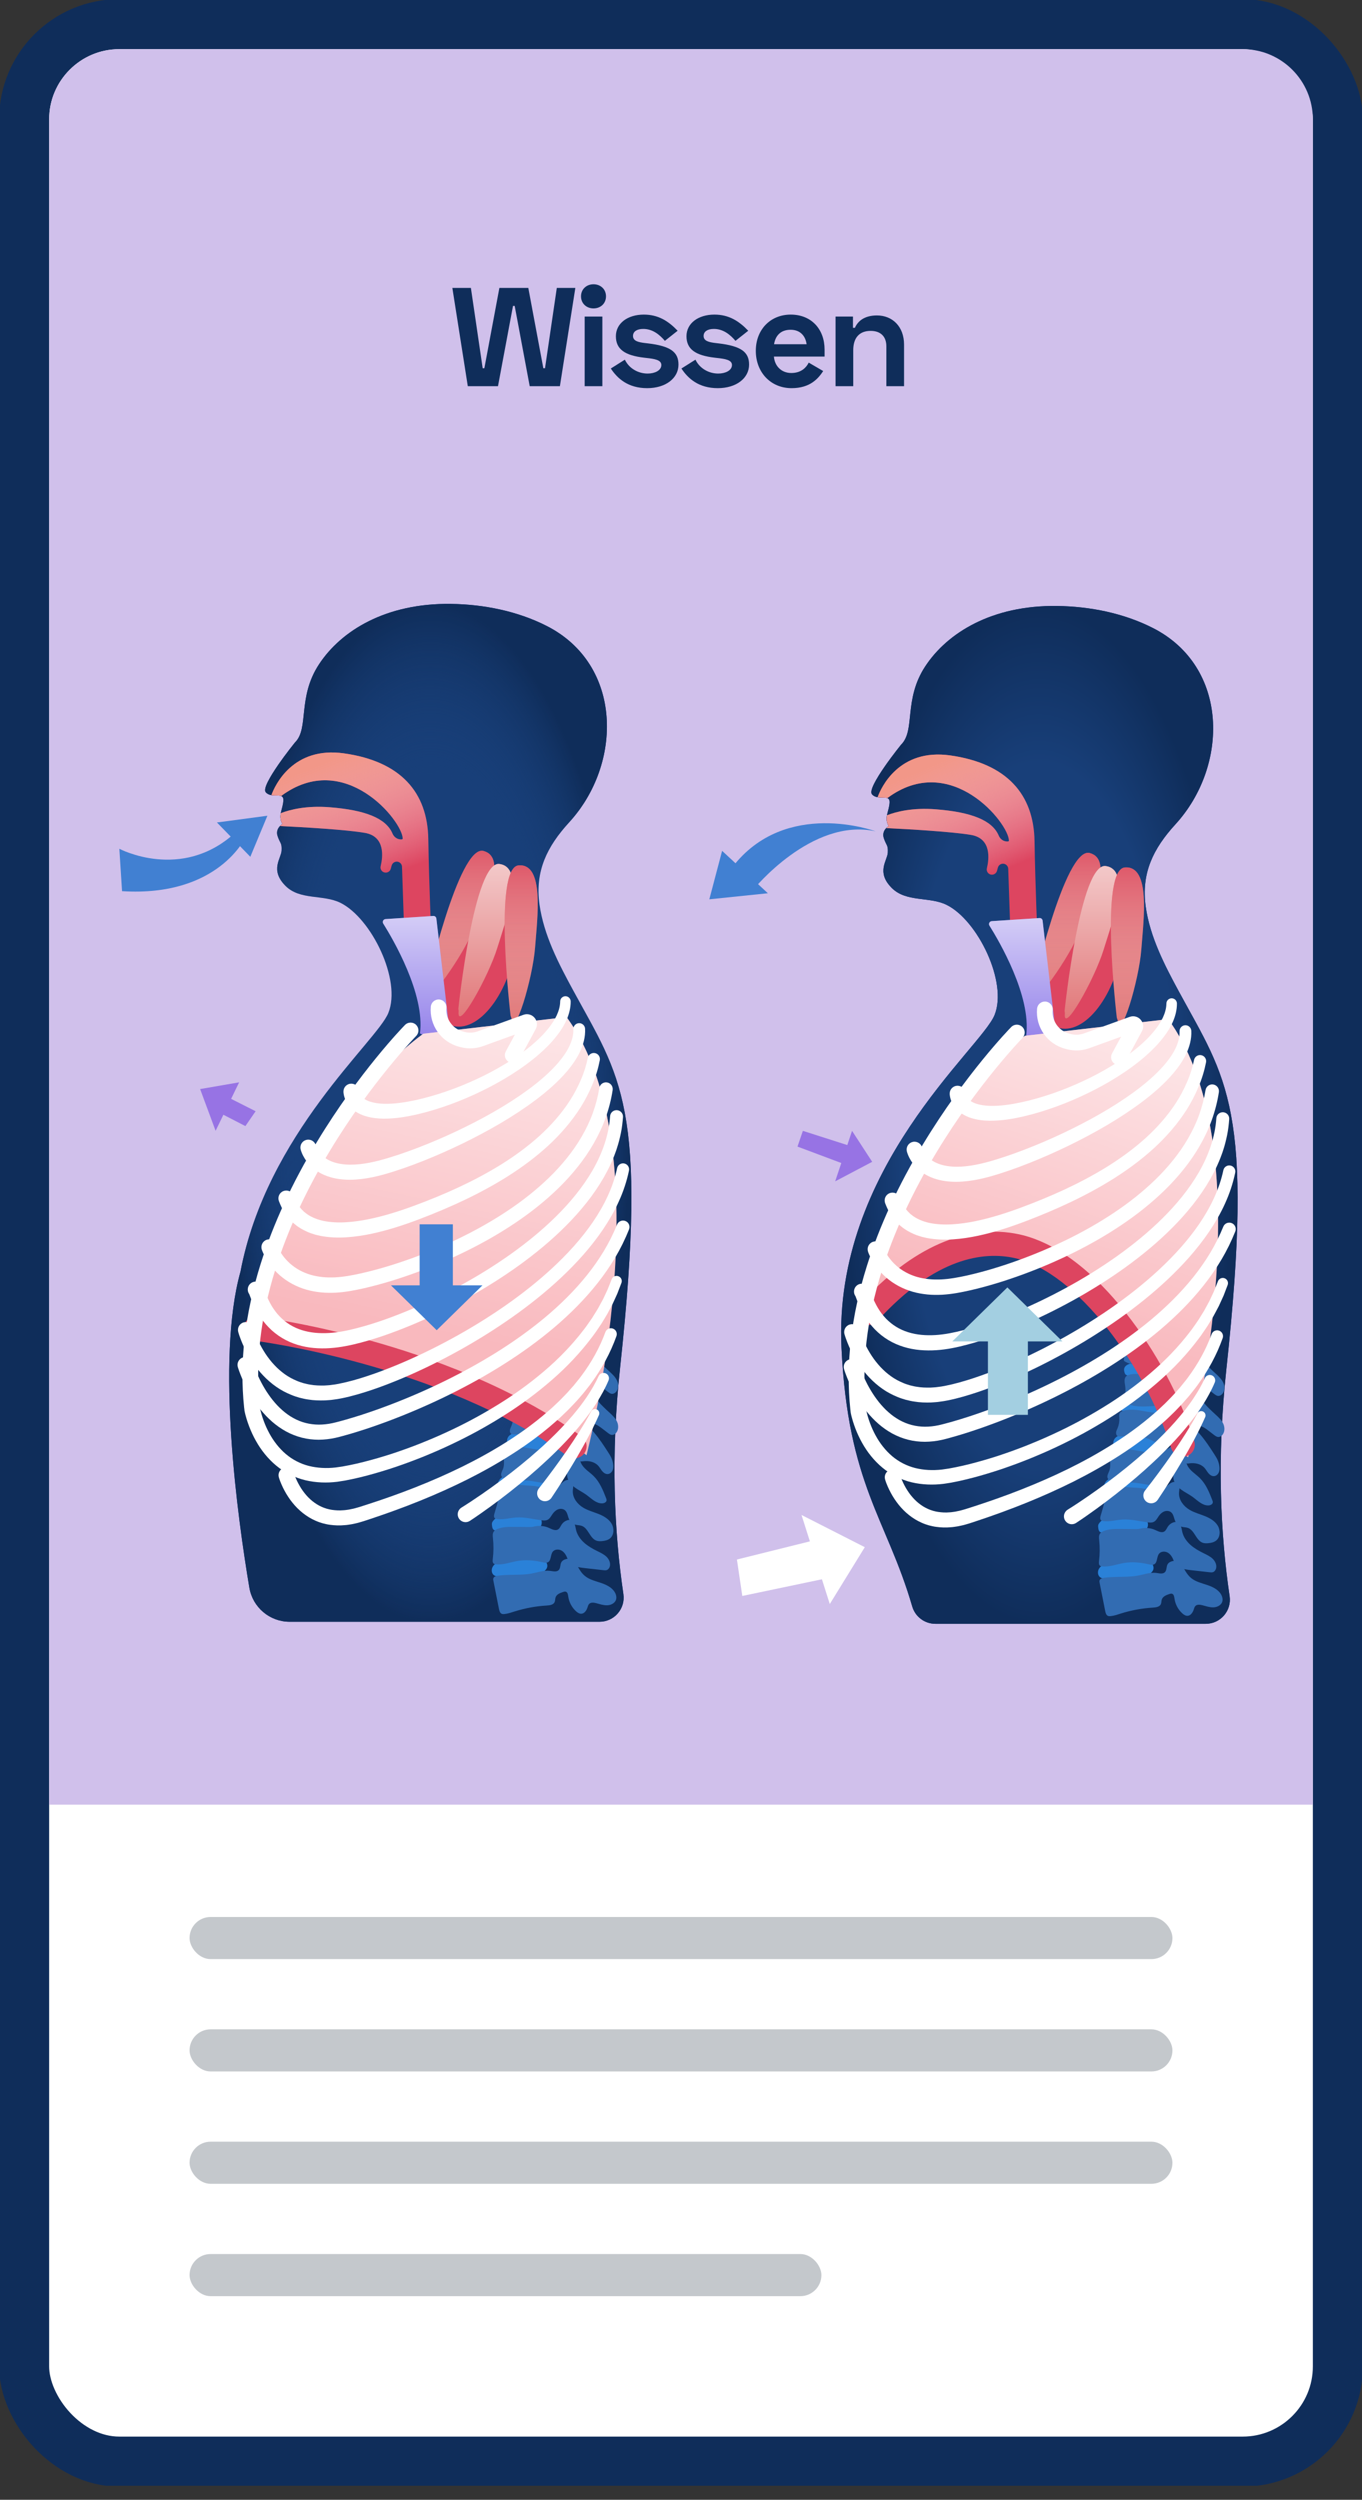 <svg width="194" height="356" viewBox="0 0 194 356" fill="none" xmlns="http://www.w3.org/2000/svg">
<rect x="0" y="0" width="194" height="356" fill="#333333" stroke="none"/>
<g clip-path="url(#clip0)">
<rect x="3.437" y="3.437" width="187.126" height="347.126" rx="13.563" fill="white" stroke="#0F2D5A" stroke-width="7.126"/>
<path d="M7 17C7 11.477 11.477 7 17 7H177C182.523 7 187 11.477 187 17V257H7V17Z" fill="#D0C0EB"/>
<rect x="27" y="305" width="140" height="6" rx="3" fill="#C4C8CC"/>
<rect x="27" y="273" width="140" height="6" rx="3" fill="#C4C8CC"/>
<rect x="27" y="321" width="90" height="6" rx="3" fill="#C4C8CC"/>
<rect x="27" y="289" width="140" height="6" rx="3" fill="#C4C8CC"/>
<path d="M64.433 41.003L66.633 55H70.932L73.071 43.562H73.311L75.451 55H79.75L81.95 41.003H79.31L77.63 52.441H77.391L75.251 41.003H71.132L68.992 52.441H68.752L67.073 41.003H64.433ZM82.759 42.203C82.759 43.222 83.539 43.922 84.539 43.922C85.539 43.922 86.318 43.222 86.318 42.203C86.318 41.183 85.539 40.483 84.539 40.483C83.539 40.483 82.759 41.183 82.759 42.203ZM85.799 45.082H83.279V55H85.799V45.082ZM87.724 47.882C87.724 49.721 88.984 50.621 91.763 50.941L92.103 50.981C93.183 51.101 94.202 51.241 94.202 51.981C94.202 52.761 93.263 53.2 92.243 53.2C90.963 53.2 89.623 52.52 89.004 51.221L87.004 52.48C87.924 53.88 89.443 55.28 92.183 55.28C94.822 55.28 96.642 53.86 96.642 51.921C96.642 50.101 95.462 49.281 92.283 48.901L91.943 48.861C90.903 48.741 90.163 48.561 90.163 47.842C90.163 47.242 90.683 46.842 91.623 46.842C92.943 46.842 93.942 47.642 94.702 48.541L96.522 47.102C95.182 45.702 93.743 44.802 91.703 44.802C89.403 44.802 87.724 46.042 87.724 47.882ZM97.78 47.882C97.78 49.721 99.04 50.621 101.819 50.941L102.159 50.981C103.239 51.101 104.259 51.241 104.259 51.981C104.259 52.761 103.319 53.2 102.299 53.2C101.02 53.2 99.68 52.52 99.06 51.221L97.061 52.48C97.98 53.88 99.5 55.28 102.239 55.28C104.879 55.28 106.698 53.86 106.698 51.921C106.698 50.101 105.519 49.281 102.339 48.901L101.999 48.861C100.96 48.741 100.22 48.561 100.22 47.842C100.22 47.242 100.74 46.842 101.68 46.842C102.999 46.842 103.999 47.642 104.759 48.541L106.579 47.102C105.239 45.702 103.799 44.802 101.759 44.802C99.46 44.802 97.78 46.042 97.78 47.882ZM107.655 49.961C107.655 53.04 109.794 55.28 112.753 55.28C115.413 55.28 116.573 53.88 117.253 52.84L115.193 51.641C114.853 52.34 114.113 53.12 112.714 53.12C111.274 53.12 110.334 52.101 110.234 50.781H117.453V49.801C117.453 46.822 115.513 44.802 112.634 44.802C109.714 44.802 107.655 46.962 107.655 49.961ZM110.254 49.021C110.454 47.801 111.194 46.962 112.614 46.962C113.913 46.962 114.713 47.761 114.893 49.021H110.254ZM119.014 45.082V55H121.533V49.881C121.533 48.121 122.393 47.122 124.013 47.122C125.453 47.122 126.252 47.941 126.252 49.321V55H128.772V49.081C128.772 46.502 127.112 44.922 124.913 44.922C123.093 44.922 122.173 45.762 121.773 46.682H121.493V45.082H119.014Z" fill="#0F2D5A"/>
<path d="M43.266 211.42L43.032 211.198C43.032 211.16 43.032 211.119 43.032 211.081L43.266 211.42Z" fill="#3A5087"/>
<path d="M88.328 194.752C92.361 157.408 88.328 153.374 81.605 140.976C79.571 137.225 77.447 133.154 76.845 128.805C76.188 124.057 77.915 120.557 81.079 117.098C88.694 108.776 88.717 94.662 77.875 89.145C73.694 87.018 68.894 86.067 64.222 86.003C54.94 85.876 48.586 89.828 45.449 94.59C42.312 99.352 44.076 103.731 41.993 105.762C41.993 105.762 37.058 111.855 37.847 112.814C38.636 113.776 40.41 112.706 40.363 113.963C40.319 115.22 39.534 116.137 40.227 117.348C40.227 117.348 39.176 117.969 39.538 119.062C39.899 120.154 40.165 119.991 40.107 121.131C40.048 122.272 38.413 123.888 40.662 126.153C42.724 128.229 46.026 127.359 48.479 128.568C52.906 130.748 57.215 139.579 55.312 144.264C53.65 148.356 37.986 161.417 34.253 181.109L34.251 181.107C30.726 193.71 33.857 216.235 35.519 226.104C35.99 228.907 38.416 230.959 41.258 230.959H46.883H57.95H85.392C87.49 230.959 89.102 229.096 88.796 227.02C87.496 218.21 86.964 207.377 88.328 194.752Z" fill="#183F79"/>
<path d="M88.328 194.752C92.361 157.408 88.328 153.374 81.605 140.976C79.571 137.225 77.447 133.154 76.845 128.805C76.188 124.057 77.915 120.557 81.079 117.098C88.694 108.776 88.717 94.662 77.875 89.145C73.694 87.018 68.894 86.067 64.222 86.003C54.94 85.876 48.586 89.828 45.449 94.59C42.312 99.352 44.076 103.731 41.993 105.762C41.993 105.762 37.058 111.855 37.847 112.814C38.636 113.776 40.41 112.706 40.363 113.963C40.319 115.22 39.534 116.137 40.227 117.348C40.227 117.348 39.176 117.969 39.538 119.062C39.899 120.154 40.165 119.991 40.107 121.131C40.048 122.272 38.413 123.888 40.662 126.153C42.724 128.229 46.026 127.359 48.479 128.568C52.906 130.748 57.215 139.579 55.312 144.264C53.65 148.356 37.986 161.417 34.253 181.109L34.251 181.107C30.726 193.71 33.857 216.235 35.519 226.104C35.99 228.907 38.416 230.959 41.258 230.959H46.883H57.95H85.392C87.49 230.959 89.102 229.096 88.796 227.02C87.496 218.21 86.964 207.377 88.328 194.752Z" fill="url(#paint0_radial)"/>
<path d="M74.317 199.024C74.105 199.075 73.892 199.129 73.701 199.233C73.51 199.337 73.341 199.498 73.276 199.706C73.216 199.896 73.247 200.102 73.3 200.295C73.333 200.415 73.377 200.539 73.47 200.621C73.536 200.68 73.618 200.713 73.701 200.74C74.012 200.84 74.344 200.852 74.671 200.866C75.522 200.902 76.379 200.946 77.213 201.122C77.586 201.201 77.957 201.306 78.337 201.309C78.719 201.313 79.122 201.199 79.369 200.909C79.524 200.726 79.607 200.486 79.615 200.246C79.622 200.049 79.581 199.849 79.495 199.67C79.295 199.254 78.874 198.976 78.428 198.855C77.983 198.733 77.512 198.749 77.051 198.783" fill="#2A81D8"/>
<path d="M74.833 193.864C74.622 193.916 74.408 193.969 74.218 194.074C74.027 194.177 73.858 194.339 73.793 194.547C73.733 194.736 73.763 194.943 73.817 195.135C73.849 195.256 73.894 195.379 73.987 195.462C74.052 195.52 74.135 195.553 74.218 195.581C74.529 195.68 74.861 195.692 75.187 195.706C76.039 195.742 76.895 195.787 77.729 195.962C78.103 196.042 78.474 196.146 78.854 196.15C79.236 196.153 79.638 196.04 79.886 195.749C80.041 195.567 80.123 195.326 80.132 195.087C80.139 194.889 80.097 194.69 80.011 194.511C79.812 194.095 79.391 193.816 78.945 193.694C78.5 193.572 78.028 193.587 77.568 193.622" fill="#2A81D8"/>
<path d="M73.457 204.018C73.29 204.035 73.131 204.095 72.978 204.167C72.793 204.255 72.615 204.365 72.479 204.518C72.259 204.768 72.169 205.127 72.25 205.45C72.331 205.774 72.577 206.049 72.89 206.166C73.313 206.324 73.786 206.19 74.233 206.257C74.51 206.298 74.768 206.414 75.033 206.508C75.6 206.711 76.199 206.819 76.799 206.864C77.174 206.892 77.566 206.895 77.912 206.744C78.237 206.603 78.503 206.326 78.624 205.992C78.744 205.659 78.718 205.273 78.544 204.962C78.453 204.799 78.326 204.658 78.183 204.536C77.764 204.174 77.224 203.977 76.675 203.901C76.126 203.825 75.571 203.861 75.021 203.925" fill="#2A81D8"/>
<path d="M72.145 210.085C71.696 210.24 71.249 210.493 71.027 210.913C70.974 211.014 70.934 211.131 70.957 211.243C70.996 211.435 71.199 211.547 71.386 211.606C71.883 211.764 72.417 211.748 72.934 211.819C73.44 211.888 73.933 212.037 74.441 212.096C75.335 212.201 76.238 212.022 77.139 212.017C77.371 212.015 77.609 212.024 77.829 211.948C78.049 211.872 78.249 211.686 78.262 211.454C78.272 211.272 78.169 211.103 78.051 210.966C77.547 210.385 76.745 210.163 75.982 210.072C75.729 210.041 75.469 210.022 75.222 210.078" fill="#2A81D8"/>
<path d="M71.032 215.96C70.74 216.098 70.479 216.301 70.272 216.55C70.19 216.65 70.116 216.758 70.083 216.884C70.049 217.016 70.066 217.157 70.085 217.293C70.109 217.475 70.136 217.668 70.259 217.804C70.396 217.959 70.62 218.002 70.826 218.017C71.294 218.05 71.763 217.983 72.233 217.964C73.287 217.924 74.341 218.141 75.396 218.093C75.726 218.077 76.058 218.034 76.362 217.907C76.667 217.78 76.94 217.556 77.076 217.257C77.243 216.889 77.172 216.424 76.902 216.122C76.696 215.89 76.397 215.761 76.097 215.676C75.452 215.491 74.771 215.477 74.101 215.463C73.368 215.448 72.622 215.436 71.922 215.647" fill="#2A81D8"/>
<path d="M71.177 222.358C70.773 222.518 70.376 222.764 70.168 223.146C69.96 223.527 70.002 224.071 70.353 224.327C70.589 224.499 70.9 224.514 71.191 224.521C72.797 224.566 74.417 224.611 76.003 224.342C76.651 224.232 77.339 224.043 77.754 223.531C77.814 223.457 77.867 223.376 77.903 223.288C78.079 222.872 77.84 222.37 77.466 222.115C77.093 221.861 76.624 221.799 76.171 221.777C74.993 221.718 73.817 221.875 72.649 222.031" fill="#2A81D8"/>
<path d="M76.763 195.489C75.999 195.409 75.212 195.269 74.475 195.486C74.324 195.531 74.174 195.591 74.061 195.699C73.726 196.017 73.839 196.561 73.908 197.017C74.006 197.663 73.958 198.332 73.77 198.96C73.731 199.091 73.689 199.244 73.769 199.356C73.803 199.404 73.855 199.435 73.906 199.464C75.04 200.1 76.419 200.049 77.716 199.957C78.744 199.884 79.874 199.749 80.572 198.989C80.777 198.766 80.937 198.496 81.188 198.324C81.437 198.152 81.829 198.124 82.006 198.368C82.165 198.585 82.08 198.886 82.017 199.147C81.998 199.227 81.981 199.309 82 199.388C82.051 199.607 82.316 199.679 82.507 199.798C82.896 200.04 83.009 200.558 83.004 201.015C82.999 201.474 82.909 201.944 83.04 202.384C83.112 202.627 83.296 202.878 83.549 202.871C83.666 202.867 83.771 202.811 83.881 202.773C84.516 202.553 85.176 202.984 85.709 203.394C86.003 203.619 86.299 203.844 86.593 204.069C86.769 204.204 86.961 204.345 87.181 204.35C87.357 204.355 87.523 204.272 87.656 204.157C88.108 203.767 88.146 203.05 87.905 202.501C87.666 201.954 87.21 201.535 86.769 201.132C85.625 200.09 84.44 198.965 83.998 197.483C83.848 196.977 83.792 196.447 83.805 195.921C83.816 195.503 83.869 195.075 83.755 194.673C83.64 194.27 83.294 193.894 82.877 193.911C82.383 193.931 82.085 194.437 81.745 194.795C81.336 195.226 80.672 195.562 80.063 195.514C79.747 195.489 79.43 195.538 79.114 195.553C78.747 195.572 78.381 195.577 78.016 195.569C77.597 195.56 77.179 195.534 76.763 195.489Z" fill="#326CB2"/>
<path d="M76.763 189.641C75.999 189.56 75.212 189.421 74.475 189.637C74.324 189.682 74.174 189.742 74.061 189.851C73.726 190.169 73.839 190.712 73.908 191.168C74.006 191.815 73.958 192.484 73.77 193.111C73.731 193.242 73.689 193.395 73.769 193.507C73.803 193.555 73.855 193.586 73.906 193.615C75.04 194.252 76.419 194.2 77.716 194.109C78.744 194.035 79.874 193.901 80.572 193.141C80.777 192.917 80.937 192.647 81.188 192.475C81.437 192.303 81.829 192.276 82.006 192.52C82.165 192.736 82.08 193.037 82.017 193.299C81.998 193.378 81.981 193.46 82 193.54C82.051 193.758 82.316 193.83 82.507 193.949C82.896 194.191 83.009 194.709 83.004 195.167C82.999 195.624 82.909 196.095 83.04 196.535C83.112 196.778 83.296 197.029 83.549 197.022C83.666 197.019 83.771 196.962 83.881 196.924C84.516 196.704 85.176 197.136 85.709 197.545C86.003 197.77 86.299 197.996 86.593 198.221C86.769 198.355 86.961 198.496 87.181 198.501C87.357 198.506 87.523 198.424 87.656 198.309C88.108 197.918 88.146 197.201 87.905 196.652C87.666 196.106 87.21 195.686 86.769 195.283C85.625 194.241 84.44 193.117 83.998 191.634C83.848 191.128 83.792 190.599 83.805 190.073C83.816 189.655 83.869 189.226 83.755 188.824C83.64 188.422 83.294 188.045 82.877 188.062C82.383 188.083 82.085 188.588 81.745 188.946C81.336 189.378 80.672 189.713 80.063 189.665C79.747 189.641 79.43 189.689 79.114 189.704C78.747 189.723 78.381 189.729 78.016 189.72C77.597 189.713 77.179 189.686 76.763 189.641Z" fill="#326CB2"/>
<path d="M73.71 200.592C73.49 200.651 73.259 200.745 73.147 200.943C73.036 201.139 73.07 201.382 73.084 201.607C73.117 202.12 73.029 202.641 72.828 203.114C72.749 203.299 72.65 203.483 72.625 203.685C72.599 203.886 72.662 204.114 72.838 204.216C72.96 204.286 73.11 204.281 73.251 204.274C74.025 204.242 74.8 204.249 75.574 204.299C76.118 204.333 76.668 204.39 77.175 204.586C77.598 204.749 77.982 205.005 78.413 205.141C78.845 205.275 79.37 205.262 79.689 204.94C80.046 204.579 80.052 203.936 80.482 203.666C80.701 203.528 81 203.531 81.215 203.674C81.43 203.817 81.55 204.09 81.507 204.345C81.447 204.71 81.096 205.014 81.156 205.377C81.218 205.74 81.64 205.901 81.882 206.177C82.285 206.632 82.161 207.356 82.45 207.893C82.489 207.967 82.539 208.037 82.61 208.08C82.734 208.154 82.89 208.128 83.031 208.106C83.81 207.991 84.68 208.159 85.21 208.742C85.422 208.975 85.566 209.258 85.767 209.499C85.969 209.74 86.254 209.945 86.567 209.926C86.866 209.907 87.126 209.68 87.248 209.405C87.37 209.129 87.374 208.816 87.334 208.519C87.291 208.187 87.195 207.864 87.054 207.561C86.93 207.298 86.772 207.052 86.613 206.806C85.993 205.845 85.368 204.882 84.622 204.013C84.273 203.607 83.891 203.213 83.692 202.716C83.471 202.168 83.502 201.555 83.43 200.967C83.358 200.381 83.134 199.746 82.608 199.475C82.421 199.378 82.197 199.335 81.994 199.395C81.59 199.516 81.404 199.966 81.141 200.295C80.837 200.673 80.372 200.912 79.891 200.957C79.671 200.978 79.483 200.9 79.272 200.897C79.019 200.893 78.768 200.931 78.515 200.923C77.471 200.888 76.46 200.591 75.423 200.487C74.853 200.436 74.269 200.441 73.71 200.592Z" fill="#326CB2"/>
<path d="M73.707 206.018C73.213 205.979 72.706 205.977 72.231 206.122C72.059 206.173 71.882 206.254 71.789 206.407C71.717 206.526 71.705 206.67 71.703 206.81C71.693 207.614 71.939 208.454 71.645 209.202C71.512 209.541 71.27 209.909 71.432 210.235C71.502 210.378 71.638 210.476 71.776 210.552C72.694 211.056 73.82 210.811 74.87 210.841C75.645 210.863 76.405 211.042 77.172 211.159C77.709 211.241 78.319 211.272 78.73 210.916C78.964 210.713 79.091 210.418 79.214 210.134C79.336 209.85 79.47 209.554 79.712 209.362C79.955 209.169 80.338 209.117 80.562 209.331C80.794 209.553 80.755 209.922 80.792 210.24C80.87 210.891 81.334 211.434 81.86 211.824C82.387 212.215 82.989 212.493 83.52 212.877C84.227 213.389 84.901 214.125 85.775 214.098C86.055 214.089 86.382 213.936 86.401 213.658C86.407 213.551 86.368 213.448 86.33 213.348C85.888 212.22 85.422 211.057 84.559 210.208C83.94 209.599 83.116 209.147 82.758 208.357C82.404 207.575 82.595 206.636 82.282 205.836C82.12 205.425 81.733 205.03 81.3 205.112C81.03 205.164 80.832 205.382 80.629 205.568C80.294 205.876 79.896 206.115 79.47 206.273C79.057 206.426 78.631 206.428 78.214 206.543C77.8 206.658 77.286 206.541 76.866 206.486C76.373 206.421 75.882 206.331 75.391 206.247C74.83 206.153 74.271 206.061 73.707 206.018Z" fill="#326CB2"/>
<path d="M72.377 211.349C71.835 211.308 71.158 211.339 70.927 211.834C70.779 212.153 70.895 212.524 70.939 212.873C71.058 213.805 70.645 214.708 70.406 215.615C70.356 215.804 70.322 216.026 70.449 216.173C70.54 216.278 70.687 216.311 70.824 216.328C71.729 216.442 72.63 216.16 73.54 216.103C74.745 216.027 75.937 216.351 77.136 216.507C77.423 216.545 77.727 216.569 77.987 216.442C78.317 216.28 78.489 215.917 78.701 215.615C78.902 215.326 79.165 215.069 79.494 214.947C79.822 214.825 80.221 214.858 80.484 215.09C80.844 215.406 80.857 215.959 81.071 216.388C81.253 216.756 81.599 217.037 81.994 217.14C82.276 217.214 82.579 217.2 82.856 217.297C83.81 217.632 84.006 219.073 84.961 219.41C85.217 219.501 85.497 219.496 85.767 219.47C86.159 219.432 86.565 219.346 86.873 219.102C87.482 218.619 87.506 217.642 87.104 216.973C86.701 216.306 85.982 215.897 85.26 215.609C84.538 215.322 83.776 215.123 83.105 214.729C82.257 214.232 81.559 213.344 81.587 212.357C81.594 212.091 81.654 211.826 81.648 211.559C81.643 211.293 81.557 211.007 81.341 210.852C81.021 210.624 80.569 210.777 80.254 211.012C79.939 211.248 79.669 211.563 79.298 211.688C79.067 211.766 78.818 211.764 78.575 211.759C78.156 211.752 77.734 211.745 77.315 211.738C77.108 211.735 76.904 211.733 76.697 211.728C76.546 211.724 76.432 211.675 76.288 211.65C75.884 211.583 75.454 211.585 75.046 211.552C74.625 211.52 74.205 211.487 73.784 211.454C73.313 211.422 72.845 211.386 72.377 211.349Z" fill="#326CB2"/>
<path d="M86.388 221.699C86.022 221.343 85.547 221.127 85.088 220.9C84.431 220.576 83.786 220.215 83.237 219.732C82.689 219.247 82.24 218.628 82.061 217.918C81.989 217.634 81.961 217.34 81.856 217.066C81.751 216.793 81.548 216.535 81.263 216.47C81.105 216.433 80.939 216.459 80.785 216.509C80.461 216.616 80.178 216.836 79.992 217.12C79.837 217.357 79.739 217.648 79.5 217.801C79.065 218.078 78.525 217.722 78.047 217.529C77.519 217.317 76.793 217.243 76.234 217.364C75.976 217.419 75.777 217.469 75.503 217.465C75.156 217.462 74.808 217.458 74.463 217.455C74.069 217.452 73.677 217.448 73.283 217.445C72.458 217.438 71.608 217.434 70.844 217.747C70.64 217.832 70.437 217.945 70.316 218.131C70.143 218.399 70.182 218.745 70.215 219.063C70.32 220.047 70.311 221.044 70.189 222.026C70.16 222.264 70.144 222.554 70.342 222.692C70.423 222.748 70.523 222.764 70.619 222.776C71.682 222.893 72.719 222.463 73.775 222.288C74.943 222.095 76.145 222.219 77.299 222.485C77.536 222.54 77.792 222.599 78.014 222.499C78.539 222.26 78.379 221.438 78.733 220.982C79.022 220.611 79.614 220.592 80.016 220.838C80.418 221.082 80.661 221.521 80.828 221.963C80.91 222.184 80.983 222.418 81.137 222.597C81.242 222.719 81.382 222.809 81.524 222.883C82.088 223.175 82.737 223.251 83.37 223.323C84.231 223.419 85.093 223.517 85.953 223.614C86.104 223.631 86.262 223.648 86.409 223.602C86.635 223.529 86.794 223.313 86.859 223.084C86.997 222.59 86.754 222.057 86.388 221.699Z" fill="#326CB2"/>
<path d="M70.934 224.393C70.662 224.43 70.339 224.523 70.265 224.788C70.234 224.898 70.257 225.015 70.279 225.129C70.544 226.465 70.809 227.799 71.073 229.136C71.127 229.406 71.211 229.715 71.464 229.825C71.583 229.877 71.718 229.874 71.847 229.86C72.355 229.808 72.84 229.634 73.326 229.481C74.795 229.021 76.321 228.74 77.858 228.647C78.295 228.622 78.819 228.553 79 228.155C79.091 227.953 79.062 227.713 79.129 227.502C79.27 227.058 79.77 226.857 80.212 226.713C80.331 226.673 80.458 226.635 80.579 226.668C80.845 226.74 80.902 227.084 80.94 227.359C81.05 228.159 81.449 228.917 82.046 229.461C82.255 229.652 82.513 229.825 82.797 229.815C83.244 229.798 83.544 229.344 83.683 228.917C83.741 228.74 83.79 228.551 83.92 228.417C84.159 228.173 84.558 228.217 84.89 228.302C85.416 228.436 85.939 228.628 86.481 228.613C87.023 228.597 87.608 228.307 87.755 227.784C87.828 227.533 87.788 227.261 87.695 227.019C87.382 226.204 86.524 225.743 85.697 225.459C84.87 225.175 83.981 224.984 83.306 224.43C82.672 223.908 82.314 223.132 81.937 222.401C81.863 222.257 81.781 222.107 81.642 222.021C81.477 221.921 81.268 221.935 81.078 221.956C80.654 222.002 80.175 222.104 79.961 222.473C79.76 222.822 79.863 223.316 79.58 223.6C79.287 223.892 78.806 223.77 78.396 223.713C77.411 223.577 76.499 223.969 75.545 224.121C74.565 224.277 73.569 224.257 72.58 224.279C72.031 224.293 71.479 224.319 70.934 224.393Z" fill="#326CB2"/>
<path d="M72.755 126.005L65.487 130.875C65.487 130.875 59.508 142.826 63.209 145.488C66.91 148.151 71.716 143.086 73.275 135.876C74.834 128.669 72.755 126.005 72.755 126.005Z" fill="#DD4560"/>
<path d="M60.624 140.964C60.624 140.964 65.324 120.212 68.879 121.187C72.434 122.162 68.936 128.984 67.159 132.996C65.383 137.009 59.936 144.481 60.624 141.31" fill="#E17879"/>
<path d="M60.624 140.964C60.624 140.964 65.324 120.212 68.879 121.187C72.434 122.162 68.936 128.984 67.159 132.996C65.383 137.009 59.936 144.481 60.624 141.31" fill="url(#paint1_linear)" fill-opacity="0.6"/>
<path d="M65.288 143.651C65.288 143.651 67.517 122.489 71.161 123.039C74.805 123.589 72.135 130.774 70.841 134.969C69.548 139.164 65.018 147.222 65.328 143.993" fill="#E17879"/>
<path d="M65.288 143.651C65.288 143.651 67.517 122.489 71.161 123.039C74.805 123.589 72.135 130.774 70.841 134.969C69.548 139.164 65.018 147.222 65.328 143.993" fill="url(#paint2_linear)" fill-opacity="0.6"/>
<path d="M72.724 144.638C72.724 144.638 70.21 123.508 73.885 123.237C77.56 122.965 76.547 130.565 76.215 134.941C75.883 139.318 73.25 148.18 72.838 144.961" fill="#E17879"/>
<path d="M72.724 144.638C72.724 144.638 70.21 123.508 73.885 123.237C77.56 122.965 76.547 130.565 76.215 134.941C75.883 139.318 73.25 148.18 72.838 144.961" fill="url(#paint3_linear)" fill-opacity="0.6"/>
<path d="M54.22 123.361C54.13 123.731 54.34 124.11 54.7 124.233C55.105 124.374 55.546 124.142 55.659 123.728L55.788 123.258C55.919 122.782 56.468 122.56 56.892 122.811C57.112 122.942 57.252 123.176 57.26 123.432L57.573 132.717L61.441 133.371C61.441 133.371 61.114 126.072 61.006 119.482C60.898 112.891 57.138 108.425 48.969 107.282C41.731 106.269 39.153 111.839 38.659 113.235C39.161 113.316 39.708 113.227 40.045 113.361C49.084 106.637 57.358 116.971 57.358 119.427C57.358 119.552 57.157 119.561 56.915 119.525C56.456 119.456 56.086 119.131 55.905 118.703C54.989 116.537 52.048 115.359 46.954 114.96C43.657 114.702 41.339 115.287 39.997 115.806C39.908 116.298 39.915 116.792 40.231 117.347C40.231 117.347 40.064 117.447 39.887 117.635C43.291 117.805 49.306 118.154 51.963 118.61C54.901 119.114 54.54 122.042 54.22 123.361Z" fill="#DD4560"/>
<path d="M54.22 123.361C54.13 123.731 54.34 124.11 54.7 124.233C55.105 124.374 55.546 124.142 55.659 123.728L55.788 123.258C55.919 122.782 56.468 122.56 56.892 122.811C57.112 122.942 57.252 123.176 57.26 123.432L57.573 132.717L61.441 133.371C61.441 133.371 61.114 126.072 61.006 119.482C60.898 112.891 57.138 108.425 48.969 107.282C41.731 106.269 39.153 111.839 38.659 113.235C39.161 113.316 39.708 113.227 40.045 113.361C49.084 106.637 57.358 116.971 57.358 119.427C57.358 119.552 57.157 119.561 56.915 119.525C56.456 119.456 56.086 119.131 55.905 118.703C54.989 116.537 52.048 115.359 46.954 114.96C43.657 114.702 41.339 115.287 39.997 115.806C39.908 116.298 39.915 116.792 40.231 117.347C40.231 117.347 40.064 117.447 39.887 117.635C43.291 117.805 49.306 118.154 51.963 118.61C54.901 119.114 54.54 122.042 54.22 123.361Z" fill="url(#paint4_linear)"/>
<path d="M61.711 130.442L54.918 130.886C54.6 130.907 54.417 131.259 54.588 131.529C55.967 133.727 60.553 141.538 59.821 147.179L62.11 148.302L64.12 147.558L62.156 130.814C62.13 130.59 61.934 130.427 61.711 130.442Z" fill="#9381EA"/>
<path d="M61.711 130.442L54.918 130.886C54.6 130.907 54.417 131.259 54.588 131.529C55.967 133.727 60.553 141.538 59.821 147.179L62.11 148.302L64.12 147.558L62.156 130.814C62.13 130.59 61.934 130.427 61.711 130.442Z" fill="url(#paint5_linear)" fill-opacity="0.6"/>
<path d="M80.697 144.84L60.307 147.212C60.307 147.212 39.445 161.722 36.409 189.223C36.409 189.223 64.765 192.637 83.541 207.241C83.541 207.241 94.827 164.186 80.697 144.84Z" fill="#F9B9BE"/>
<path d="M80.697 144.84L60.307 147.212C60.307 147.212 39.445 161.722 36.409 189.223C36.409 189.223 64.765 192.637 83.541 207.241C83.541 207.241 94.827 164.186 80.697 144.84Z" fill="url(#paint6_linear)" fill-opacity="0.6"/>
<path d="M81.833 207.68C81.484 207.68 81.133 207.573 80.829 207.355C62.681 194.255 36.468 190.962 36.205 190.929C35.263 190.815 34.59 189.959 34.704 189.015C34.817 188.072 35.672 187.4 36.616 187.513C36.893 187.546 43.52 188.361 52.553 190.86C60.913 193.173 72.954 197.428 82.841 204.565C83.611 205.121 83.785 206.195 83.229 206.966C82.892 207.432 82.366 207.68 81.833 207.68Z" fill="#DD4560"/>
<path d="M51.153 155.443V155.412C51.153 155.409 51.153 155.414 51.153 155.415C51.153 155.419 51.153 155.427 51.155 155.438C51.157 155.455 51.162 155.479 51.165 155.501C51.175 155.548 51.188 155.599 51.205 155.649C51.239 155.751 51.287 155.852 51.347 155.95C51.475 156.143 51.642 156.327 51.869 156.48C52.092 156.635 52.361 156.769 52.66 156.87C52.961 156.97 53.284 157.049 53.624 157.099C54.304 157.206 55.035 157.213 55.771 157.173C56.509 157.133 57.258 157.034 58.007 156.903C59.504 156.643 61.004 156.253 62.476 155.79C63.95 155.328 65.402 154.779 66.822 154.16C68.243 153.541 69.637 152.858 70.981 152.091C72.324 151.326 73.631 150.493 74.845 149.556C75.457 149.093 76.038 148.598 76.594 148.081C77.153 147.566 77.664 147.011 78.13 146.433C78.591 145.853 79.005 145.239 79.299 144.595C79.597 143.951 79.782 143.279 79.791 142.619V142.61C79.798 142.195 80.138 141.867 80.551 141.872C80.959 141.879 81.285 142.211 81.289 142.617C81.294 143.542 81.055 144.429 80.708 145.226C80.36 146.027 79.892 146.743 79.383 147.41C78.871 148.072 78.319 148.695 77.724 149.262C77.134 149.835 76.52 150.376 75.88 150.88C74.609 151.9 73.258 152.798 71.87 153.625C70.482 154.452 69.046 155.192 67.581 155.864C66.115 156.537 64.616 157.137 63.082 157.651C61.548 158.167 59.988 158.607 58.374 158.92C57.568 159.077 56.749 159.204 55.908 159.264C55.067 159.324 54.209 159.338 53.322 159.22C52.878 159.161 52.428 159.065 51.977 158.925C51.525 158.781 51.069 158.576 50.637 158.291C50.204 158.007 49.803 157.62 49.492 157.154C49.339 156.918 49.208 156.666 49.11 156.394C49.06 156.26 49.019 156.119 48.986 155.973C48.971 155.897 48.955 155.826 48.945 155.744C48.94 155.704 48.933 155.665 48.929 155.618L48.924 155.548C48.923 155.519 48.921 155.505 48.921 155.443C48.921 154.826 49.421 154.325 50.039 154.325C50.656 154.325 51.153 154.826 51.153 155.443Z" fill="white"/>
<path d="M45.003 163.178C44.998 163.154 45.002 163.17 45.002 163.171L45.007 163.19C45.01 163.204 45.017 163.223 45.022 163.242C45.032 163.278 45.05 163.319 45.063 163.359C45.096 163.44 45.13 163.522 45.173 163.605C45.256 163.768 45.354 163.93 45.466 164.081C45.691 164.384 45.966 164.657 46.283 164.886C46.917 165.343 47.715 165.632 48.575 165.761C49.435 165.899 50.353 165.888 51.274 165.789C52.197 165.689 53.124 165.498 54.051 165.259C55.92 164.762 57.783 164.121 59.616 163.415C61.451 162.71 63.262 161.93 65.044 161.09C68.599 159.403 72.067 157.493 75.218 155.191C76.002 154.614 76.766 154.012 77.488 153.372C78.212 152.736 78.895 152.06 79.512 151.344C79.817 150.985 80.106 150.615 80.371 150.235C80.632 149.853 80.866 149.459 81.064 149.057C81.459 148.254 81.698 147.404 81.666 146.581C81.647 146.12 82.008 145.729 82.469 145.712C82.928 145.695 83.315 146.049 83.337 146.507V146.508C83.396 147.686 83.072 148.815 82.603 149.798C82.132 150.791 81.513 151.662 80.844 152.471C80.168 153.274 79.437 154.01 78.673 154.698C77.911 155.389 77.115 156.031 76.302 156.645C73.037 159.087 69.51 161.078 65.89 162.85C64.076 163.73 62.232 164.549 60.356 165.297C58.478 166.043 56.574 166.726 54.598 167.278C53.599 167.55 52.572 167.775 51.514 167.902C50.458 168.03 49.365 168.062 48.252 167.901C47.146 167.744 46.002 167.374 45.007 166.676C44.511 166.327 44.062 165.897 43.688 165.405C43.5 165.159 43.335 164.894 43.191 164.616C43.117 164.477 43.051 164.332 42.989 164.182C42.96 164.105 42.929 164.031 42.902 163.949C42.888 163.909 42.874 163.868 42.86 163.821L42.84 163.751L42.816 163.653C42.685 163.049 43.067 162.454 43.67 162.323C44.274 162.193 44.873 162.574 45.003 163.178Z" fill="white"/>
<path d="M41.844 170.319C42.027 170.776 42.216 171.234 42.491 171.619C42.611 171.827 42.775 171.996 42.919 172.183C42.997 172.271 43.086 172.348 43.167 172.432L43.291 172.558L43.43 172.668C44.151 173.275 45.081 173.655 46.084 173.874C47.095 174.073 48.17 174.132 49.26 174.063C50.349 173.999 51.449 173.844 52.545 173.619C54.738 173.168 56.906 172.484 59.044 171.691C61.192 170.895 63.312 170.026 65.38 169.062C67.449 168.095 69.462 167.025 71.39 165.83C73.313 164.626 75.15 163.293 76.818 161.787C78.481 160.277 79.977 158.592 81.181 156.724C81.779 155.788 82.301 154.806 82.734 153.79C83.179 152.779 83.506 151.726 83.728 150.653L83.73 150.65C83.828 150.18 84.287 149.877 84.758 149.975C85.226 150.072 85.527 150.529 85.434 150.995C85.198 152.191 84.843 153.365 84.366 154.478C83.902 155.594 83.343 156.671 82.703 157.69C81.415 159.728 79.824 161.548 78.075 163.164C76.319 164.778 74.407 166.191 72.415 167.462C70.419 168.725 68.346 169.849 66.228 170.861C64.109 171.872 61.947 172.78 59.761 173.612C57.567 174.446 55.314 175.186 52.973 175.688C51.804 175.939 50.607 176.121 49.386 176.204C48.166 176.288 46.909 176.243 45.647 176.004C45.489 175.972 45.332 175.93 45.174 175.894L44.938 175.838L44.703 175.764C44.546 175.714 44.39 175.666 44.233 175.612L43.771 175.425C43.162 175.153 42.56 174.823 42.034 174.377L41.832 174.218L41.647 174.039C41.525 173.918 41.396 173.801 41.28 173.676C41.062 173.413 40.828 173.156 40.649 172.866C40.25 172.307 39.98 171.689 39.736 171.074C39.509 170.499 39.789 169.851 40.364 169.624C40.938 169.397 41.587 169.677 41.813 170.252L41.844 170.319Z" fill="white"/>
<path d="M39.428 177.282L39.45 177.341L39.485 177.427C39.507 177.485 39.536 177.547 39.564 177.607C39.621 177.729 39.681 177.853 39.748 177.974C39.88 178.216 40.028 178.457 40.19 178.686C40.515 179.143 40.89 179.566 41.31 179.939C42.149 180.686 43.16 181.228 44.257 181.549C44.808 181.707 45.38 181.809 45.962 181.871C46.543 181.934 47.14 181.931 47.735 181.912C48.034 181.89 48.333 181.872 48.632 181.836C48.933 181.795 49.229 181.766 49.537 181.711C50.149 181.611 50.765 181.487 51.379 181.351C53.84 180.799 56.282 180.051 58.676 179.186C61.07 178.318 63.421 177.325 65.703 176.202C67.987 175.081 70.202 173.826 72.309 172.421C74.417 171.017 76.409 169.449 78.213 167.701C79.114 166.828 79.96 165.901 80.741 164.929C81.523 163.957 82.237 162.936 82.858 161.863C83.477 160.791 84.02 159.677 84.437 158.518C84.856 157.36 85.169 156.167 85.362 154.953L85.364 154.947C85.448 154.423 85.94 154.065 86.464 154.15C86.987 154.232 87.343 154.722 87.264 155.245C87.058 156.585 86.719 157.906 86.265 159.18C85.812 160.456 85.226 161.679 84.559 162.846C83.89 164.016 83.126 165.122 82.292 166.167C81.46 167.213 80.564 168.204 79.614 169.134C77.714 170.993 75.635 172.644 73.449 174.116C71.263 175.59 68.978 176.899 66.626 178.068C64.277 179.239 61.864 180.273 59.403 181.179C56.941 182.082 54.435 182.866 51.854 183.46C51.207 183.606 50.557 183.74 49.893 183.854C49.565 183.914 49.219 183.952 48.878 184C48.538 184.043 48.191 184.063 47.846 184.091C47.152 184.12 46.452 184.124 45.748 184.053C45.045 183.983 44.34 183.862 43.647 183.664C42.264 183.269 40.936 182.572 39.837 181.602C39.289 181.119 38.799 180.571 38.372 179.977C38.159 179.68 37.965 179.37 37.786 179.047C37.696 178.885 37.612 178.72 37.533 178.55C37.493 178.464 37.454 178.378 37.416 178.287L37.359 178.147L37.332 178.073L37.299 177.979C37.094 177.398 37.399 176.76 37.982 176.555C38.556 176.352 39.186 176.648 39.399 177.217L39.428 177.282Z" fill="white"/>
<path d="M36.401 182.518C36.611 182.516 36.862 182.591 37.041 182.715C37.159 182.8 37.168 182.817 37.233 182.879C37.278 182.923 37.343 183.006 37.345 183.013L37.39 183.082L37.431 183.15L37.452 183.188L37.49 183.266L37.536 183.371L37.571 183.455L37.674 183.732L37.854 184.217C37.975 184.53 38.102 184.832 38.243 185.125C38.523 185.713 38.852 186.267 39.235 186.771C39.999 187.782 40.986 188.583 42.131 189.096C43.275 189.612 44.565 189.844 45.884 189.858C46.544 189.868 47.212 189.825 47.881 189.739C48.551 189.655 49.215 189.529 49.893 189.374C52.598 188.752 55.276 187.809 57.888 186.741C60.502 185.666 63.061 184.44 65.546 183.085C68.031 181.73 70.442 180.237 72.745 178.603C75.043 176.964 77.237 175.181 79.229 173.207C81.219 171.236 83.012 169.067 84.397 166.68C85.774 164.296 86.722 161.669 86.902 158.969V158.956C86.937 158.451 87.374 158.067 87.881 158.102C88.388 158.136 88.77 158.573 88.736 159.08V159.087C88.679 159.844 88.591 160.599 88.442 161.34C88.289 162.08 88.108 162.816 87.867 163.528L87.781 163.796L87.685 164.061L87.491 164.589C87.346 164.934 87.212 165.285 87.052 165.624C86.749 166.309 86.399 166.969 86.036 167.619C85.294 168.909 84.455 170.137 83.537 171.291C82.62 172.446 81.636 173.544 80.599 174.579C78.529 176.657 76.266 178.516 73.906 180.22C71.541 181.919 69.073 183.465 66.532 184.872C63.99 186.279 61.376 187.55 58.691 188.673C56.003 189.789 53.258 190.778 50.374 191.46C48.93 191.797 47.411 192.037 45.865 192.023C44.322 192.016 42.723 191.753 41.244 191.098C40.506 190.773 39.804 190.348 39.17 189.844C38.535 189.34 37.969 188.753 37.481 188.119C36.993 187.484 36.583 186.8 36.243 186.095C36.071 185.742 35.919 185.384 35.78 185.028L35.584 184.507L35.498 184.28L35.474 184.222C35.476 184.227 35.479 184.234 35.483 184.239L35.512 184.289C35.52 184.303 35.529 184.316 35.539 184.328C35.536 184.325 35.593 184.401 35.631 184.437C35.686 184.49 35.689 184.499 35.799 184.576C35.968 184.695 36.208 184.767 36.408 184.76C35.791 184.76 35.29 184.26 35.29 183.642C35.29 183.025 35.784 182.518 36.401 182.518Z" fill="white"/>
<path d="M36.095 189.128L36.158 189.341L36.236 189.579C36.289 189.739 36.348 189.898 36.41 190.058C36.532 190.378 36.669 190.693 36.815 191.006C37.109 191.629 37.445 192.23 37.822 192.8C38.575 193.938 39.5 194.944 40.578 195.711C41.117 196.097 41.7 196.406 42.305 196.657C42.458 196.714 42.606 196.788 42.766 196.833L43.235 196.982C43.394 197.025 43.557 197.058 43.717 197.097C43.877 197.14 44.04 197.166 44.204 197.19C44.855 197.311 45.529 197.326 46.202 197.314C46.541 197.287 46.878 197.287 47.217 197.228L47.726 197.161C47.896 197.135 48.07 197.101 48.242 197.07C49.624 196.8 51.017 196.398 52.392 195.942C53.767 195.486 55.129 194.968 56.478 194.411C59.174 193.295 61.811 192.019 64.38 190.619C66.949 189.219 69.447 187.687 71.847 186.024C74.245 184.356 76.547 182.553 78.68 180.577C79.745 179.588 80.768 178.558 81.733 177.48C82.692 176.398 83.595 175.27 84.41 174.087C86.032 171.722 87.319 169.122 87.901 166.363L87.903 166.356C88.001 165.892 88.459 165.594 88.923 165.693C89.387 165.791 89.687 166.245 89.589 166.711C89.272 168.231 88.78 169.706 88.141 171.103C87.511 172.506 86.734 173.829 85.886 175.093C85.031 176.353 84.091 177.545 83.095 178.684C82.096 179.819 81.04 180.897 79.942 181.931C77.748 183.993 75.392 185.864 72.945 187.592C70.494 189.317 67.95 190.903 65.335 192.353C62.717 193.804 60.031 195.128 57.267 196.296C55.884 196.879 54.484 197.424 53.054 197.909C51.623 198.392 50.171 198.829 48.651 199.137C48.458 199.172 48.269 199.211 48.075 199.242L47.483 199.325C47.091 199.392 46.687 199.4 46.29 199.433C45.486 199.457 44.673 199.44 43.867 199.301C43.665 199.271 43.462 199.24 43.263 199.19C43.063 199.144 42.862 199.101 42.664 199.049L42.076 198.867C41.878 198.81 41.691 198.723 41.498 198.652C40.736 198.344 40.004 197.957 39.335 197.486C37.992 196.545 36.879 195.34 35.992 194.019C35.548 193.359 35.156 192.667 34.814 191.954C34.643 191.596 34.483 191.235 34.339 190.865C34.265 190.679 34.196 190.494 34.129 190.303L34.031 190.014C33.998 189.91 33.971 189.825 33.935 189.696C33.771 189.1 34.12 188.485 34.715 188.321C35.304 188.16 35.911 188.499 36.084 189.082L36.095 189.128Z" fill="white"/>
<path d="M36.026 194.067L36.095 194.284L36.176 194.52C36.233 194.678 36.291 194.836 36.353 194.994C36.477 195.311 36.609 195.624 36.75 195.933C37.034 196.552 37.349 197.158 37.698 197.737C38.396 198.895 39.227 199.963 40.205 200.824C41.181 201.688 42.307 202.333 43.526 202.644C44.135 202.802 44.765 202.88 45.401 202.885C46.039 202.885 46.682 202.814 47.324 202.678C47.487 202.639 47.637 202.61 47.81 202.563L48.323 202.431C48.663 202.34 49.005 202.247 49.346 202.149C50.027 201.953 50.706 201.744 51.384 201.528C52.739 201.091 54.084 200.616 55.417 200.111C58.084 199.096 60.71 197.963 63.273 196.707C65.837 195.454 68.341 194.079 70.756 192.569C73.17 191.059 75.492 189.407 77.667 187.591C79.838 185.769 81.862 183.78 83.618 181.583C84.498 180.488 85.302 179.336 86.024 178.14C86.744 176.944 87.367 175.692 87.89 174.403L87.893 174.395C88.084 173.924 88.619 173.697 89.09 173.887C89.558 174.077 89.785 174.61 89.599 175.079C89.046 176.469 88.385 177.814 87.625 179.093C86.861 180.371 86.017 181.597 85.095 182.756C83.257 185.082 81.153 187.168 78.914 189.07C76.668 190.967 74.285 192.683 71.813 194.248C69.342 195.815 66.786 197.235 64.172 198.532C61.558 199.83 58.884 201.003 56.162 202.056C54.8 202.582 53.425 203.076 52.034 203.533C51.339 203.762 50.639 203.98 49.934 204.187C49.582 204.29 49.227 204.39 48.871 204.488L48.337 204.63C48.163 204.678 47.958 204.721 47.771 204.766C47 204.935 46.202 205.028 45.397 205.033C44.591 205.033 43.777 204.938 42.988 204.737C42.199 204.537 41.437 204.231 40.727 203.844C40.02 203.454 39.361 202.99 38.766 202.469C37.569 201.426 36.606 200.19 35.806 198.883C35.407 198.228 35.05 197.553 34.728 196.862C34.568 196.516 34.417 196.166 34.276 195.811C34.205 195.634 34.136 195.454 34.071 195.273L33.975 194.996C33.942 194.9 33.914 194.817 33.878 194.697C33.7 194.105 34.033 193.483 34.625 193.304C35.209 193.127 35.829 193.453 36.013 194.035L36.026 194.067Z" fill="white"/>
<path d="M37.039 200.543C37.047 200.587 37.064 200.675 37.08 200.745L37.133 200.974C37.171 201.129 37.214 201.284 37.259 201.439C37.35 201.748 37.451 202.056 37.565 202.36C37.788 202.969 38.058 203.561 38.366 204.127C38.98 205.26 39.776 206.273 40.724 207.081C41.677 207.884 42.796 208.462 44.009 208.77C45.223 209.071 46.516 209.136 47.811 208.987C48.136 208.939 48.456 208.901 48.786 208.846L49.791 208.655L50.795 208.438L51.796 208.197C53.129 207.86 54.453 207.473 55.767 207.05C57.078 206.617 58.381 206.152 59.667 205.647C60.952 205.134 62.23 204.605 63.484 204.02C66 202.871 68.445 201.568 70.798 200.119C73.154 198.677 75.4 197.062 77.495 195.277C79.596 193.498 81.51 191.512 83.17 189.338C83.387 189.072 83.578 188.79 83.774 188.511C83.968 188.231 84.169 187.954 84.357 187.67L84.897 186.801C84.986 186.655 85.081 186.514 85.165 186.366L85.409 185.917L85.898 185.02L86.333 184.096L86.549 183.634L86.737 183.161L87.114 182.213L87.131 182.168C87.282 181.788 87.714 181.601 88.094 181.752C88.472 181.902 88.658 182.328 88.513 182.707L88.126 183.718L87.932 184.223L87.709 184.715L87.258 185.699L86.752 186.654L86.498 187.13C86.41 187.286 86.312 187.438 86.221 187.593L85.66 188.514C85.466 188.815 85.258 189.109 85.057 189.407C84.854 189.704 84.654 190.002 84.432 190.284C82.718 192.583 80.742 194.676 78.587 196.541C76.437 198.413 74.138 200.106 71.732 201.616C69.329 203.133 66.835 204.498 64.268 205.705C62.988 206.319 61.685 206.878 60.371 207.416C59.055 207.95 57.724 208.441 56.379 208.902C55.031 209.353 53.669 209.769 52.29 210.134L51.251 210.397L50.203 210.636L49.146 210.849C48.786 210.913 48.41 210.964 48.044 211.021C46.559 211.207 45.008 211.16 43.498 210.803C41.99 210.442 40.547 209.719 39.35 208.727C38.153 207.733 37.183 206.508 36.447 205.188C36.077 204.527 35.757 203.845 35.491 203.141C35.357 202.79 35.234 202.434 35.123 202.073C35.069 201.891 35.016 201.71 34.968 201.525L34.897 201.242C34.875 201.143 34.854 201.06 34.83 200.931C34.715 200.324 35.114 199.739 35.721 199.624C36.328 199.509 36.913 199.908 37.028 200.515C37.028 200.518 37.03 200.522 37.03 200.525L37.039 200.543Z" fill="white"/>
<path d="M41.868 209.795L41.92 209.955L41.987 210.142C42.034 210.268 42.084 210.395 42.137 210.521C42.243 210.772 42.36 211.023 42.491 211.265C42.747 211.752 43.045 212.215 43.38 212.638C44.049 213.486 44.875 214.17 45.817 214.59C45.938 214.638 46.053 214.695 46.175 214.736L46.543 214.858L46.919 214.953C47.045 214.987 47.176 214.997 47.305 215.023C47.822 215.099 48.354 215.128 48.895 215.078C49.166 215.071 49.437 215.013 49.707 214.982C49.843 214.958 49.979 214.925 50.115 214.897C50.251 214.867 50.387 214.846 50.522 214.805L50.928 214.691L51.133 214.633L51.351 214.564L52.222 214.285C56.855 212.796 61.4 211.045 65.754 208.914C67.928 207.845 70.051 206.677 72.094 205.389C74.137 204.104 76.092 202.687 77.906 201.117L78.586 200.527L79.239 199.911C79.683 199.509 80.092 199.072 80.51 198.646C80.724 198.436 80.92 198.21 81.117 197.987L81.712 197.318C81.903 197.089 82.087 196.855 82.275 196.623C82.457 196.389 82.657 196.166 82.825 195.92C84.246 194.014 85.417 191.931 86.227 189.713L86.23 189.704C86.388 189.271 86.868 189.047 87.303 189.206C87.735 189.364 87.957 189.838 87.806 190.27C86.956 192.673 85.716 194.919 84.227 196.958C84.05 197.222 83.843 197.459 83.651 197.71C83.454 197.958 83.262 198.207 83.062 198.451L82.442 199.163C82.235 199.401 82.029 199.64 81.809 199.863C81.374 200.317 80.945 200.78 80.486 201.206L79.807 201.858L79.103 202.482C77.224 204.142 75.208 205.63 73.112 206.976C71.015 208.324 68.847 209.547 66.628 210.663C62.188 212.887 57.568 214.717 52.879 216.275L52 216.566L51.78 216.638L51.542 216.708L51.064 216.848C50.906 216.898 50.739 216.927 50.576 216.965C50.411 216.999 50.249 217.04 50.082 217.07C49.745 217.116 49.415 217.185 49.069 217.2C48.388 217.269 47.687 217.243 46.992 217.147C46.818 217.116 46.643 217.101 46.471 217.056L45.955 216.932L45.447 216.769C45.279 216.712 45.117 216.638 44.952 216.571C43.643 216.003 42.525 215.078 41.667 214.012C41.236 213.477 40.861 212.908 40.541 212.313C40.377 212.015 40.231 211.711 40.095 211.401C40.027 211.246 39.963 211.088 39.901 210.926C39.87 210.847 39.841 210.763 39.812 210.681C39.781 210.591 39.757 210.521 39.722 210.402C39.547 209.81 39.884 209.188 40.475 209.012C41.06 208.839 41.672 209.165 41.858 209.743L41.868 209.795Z" fill="white"/>
<path d="M35.883 201.454C35.319 201.454 34.834 201.027 34.772 200.453C34.093 194.016 34.884 187.137 37.123 180.006C38.903 174.335 41.601 168.489 45.137 162.633C51.149 152.683 57.421 146.235 57.684 145.965C58.116 145.525 58.825 145.516 59.265 145.948C59.705 146.38 59.714 147.088 59.282 147.528C59.218 147.594 52.9 154.093 47.023 163.834C43.586 169.531 40.968 175.207 39.247 180.703C37.107 187.53 36.349 194.095 36.995 200.217C37.061 200.831 36.615 201.382 36.001 201.447C35.962 201.452 35.922 201.454 35.883 201.454Z" fill="white"/>
<path d="M73.026 151.384C72.847 151.384 72.665 151.341 72.496 151.25C71.953 150.956 71.751 150.278 72.044 149.735L73.339 147.337L68.922 148.935C67.854 149.348 66.704 149.411 65.595 149.121L65.383 149.066C62.824 148.393 61.135 145.991 61.366 143.356C61.419 142.74 61.961 142.286 62.576 142.34C63.192 142.393 63.646 142.936 63.593 143.55C63.457 145.098 64.449 146.508 65.952 146.902L66.164 146.957C66.817 147.129 67.495 147.091 68.126 146.846C68.135 146.842 68.143 146.839 68.152 146.837L74.558 144.52C75.122 144.316 75.741 144.477 76.132 144.933C76.524 145.389 76.593 146.023 76.307 146.551L74.011 150.798C73.808 151.171 73.423 151.384 73.026 151.384Z" fill="white"/>
<path d="M65.734 214.696C66.685 214.106 67.653 213.46 68.595 212.811C69.541 212.159 70.475 211.489 71.397 210.801C73.237 209.423 75.031 207.982 76.74 206.455C77.598 205.695 78.429 204.905 79.236 204.097C80.044 203.29 80.82 202.451 81.556 201.586C81.929 201.156 82.276 200.709 82.629 200.265C82.964 199.811 83.306 199.359 83.614 198.89C84.242 197.956 84.808 196.986 85.265 195.976L85.269 195.969C85.444 195.582 85.9 195.41 86.288 195.586C86.67 195.758 86.842 196.203 86.68 196.587C86.206 197.71 85.621 198.769 84.978 199.78C84.66 200.291 84.312 200.776 83.969 201.265C83.609 201.739 83.255 202.221 82.876 202.678C82.13 203.603 81.346 204.494 80.531 205.351C79.717 206.209 78.88 207.043 78.018 207.848C76.3 209.463 74.501 210.983 72.654 212.438C71.731 213.165 70.791 213.874 69.84 214.565C68.884 215.258 67.935 215.929 66.925 216.591C66.409 216.93 65.716 216.786 65.378 216.27C65.039 215.754 65.183 215.061 65.699 214.722C65.706 214.718 65.711 214.713 65.718 214.71L65.734 214.696Z" fill="white"/>
<path d="M76.75 211.976C77.428 211.118 78.102 210.223 78.761 209.332C79.419 208.438 80.068 207.537 80.699 206.624C81.958 204.797 83.168 202.935 84.2 200.998L84.204 200.991C84.364 200.692 84.735 200.579 85.036 200.737C85.322 200.888 85.437 201.236 85.31 201.526C84.389 203.619 83.299 205.604 82.161 207.556C81.59 208.531 81 209.494 80.4 210.45C79.796 211.408 79.191 212.351 78.551 213.3C78.205 213.812 77.51 213.948 76.998 213.603C76.485 213.257 76.35 212.562 76.695 212.05C76.711 212.027 76.726 212.005 76.743 211.984L76.75 211.976Z" fill="white"/>
<path d="M30.709 161.039L34.062 154.137L28.504 155.095" fill="#9773E4"/>
<path d="M32.241 156.149L36.41 158.253L34.953 160.368L31.283 158.478" fill="#9773E4"/>
<path d="M30.899 117.128L35.655 122.017L38.088 116.17" fill="#4180D2"/>
<path d="M35.015 119.148C35.015 119.148 31.186 127.775 17.384 126.913L17 120.875C17 120.875 25.855 125.572 33.457 118.622" fill="#4180D2"/>
<path d="M55.685 183.047H68.721L62.203 189.438" fill="#4180D2"/>
<path d="M64.504 174.357H59.774V183.814H64.504V174.357Z" fill="#4180D2"/>
<path d="M119.857 191.911C120.77 211.434 126.307 216.297 129.935 228.776C130.361 230.243 131.708 231.251 133.235 231.251H171.742C173.841 231.251 175.452 229.388 175.146 227.312C173.844 218.504 173.313 207.671 174.676 195.046C178.709 157.702 174.676 153.668 167.954 141.27C165.919 137.519 163.795 133.448 163.193 129.099C162.536 124.351 164.263 120.851 167.427 117.392C175.043 109.07 175.065 94.956 164.224 89.439C160.043 87.312 155.243 86.361 150.57 86.297C141.289 86.17 134.934 90.122 131.797 94.884C128.66 99.646 130.425 104.024 128.342 106.056C128.342 106.056 123.406 112.149 124.196 113.108C124.985 114.07 126.758 113 126.712 114.257C126.667 115.514 125.883 116.431 126.576 117.642C126.576 117.642 125.525 118.263 125.886 119.356C126.247 120.448 126.514 120.285 126.455 121.425C126.397 122.565 124.761 124.182 127.011 126.447C129.073 128.523 132.375 127.653 134.827 128.862C139.254 131.042 143.564 139.873 141.66 144.558C139.724 149.339 118.661 166.368 119.857 191.911Z" fill="#183F79"/>
<path d="M119.857 191.911C120.77 211.434 126.307 216.297 129.935 228.776C130.361 230.243 131.708 231.251 133.235 231.251H171.742C173.841 231.251 175.452 229.388 175.146 227.312C173.844 218.504 173.313 207.671 174.676 195.046C178.709 157.702 174.676 153.668 167.954 141.27C165.919 137.519 163.795 133.448 163.193 129.099C162.536 124.351 164.263 120.851 167.427 117.392C175.043 109.07 175.065 94.956 164.224 89.439C160.043 87.312 155.243 86.361 150.57 86.297C141.289 86.17 134.934 90.122 131.797 94.884C128.66 99.646 130.425 104.024 128.342 106.056C128.342 106.056 123.406 112.149 124.196 113.108C124.985 114.07 126.758 113 126.712 114.257C126.667 115.514 125.883 116.431 126.576 117.642C126.576 117.642 125.525 118.263 125.886 119.356C126.247 120.448 126.514 120.285 126.455 121.425C126.397 122.565 124.761 124.182 127.011 126.447C129.073 128.523 132.375 127.653 134.827 128.862C139.254 131.042 143.564 139.873 141.66 144.558C139.724 149.339 118.661 166.368 119.857 191.911Z" fill="url(#paint7_radial)"/>
<path d="M160.667 199.319C160.456 199.371 160.242 199.424 160.051 199.529C159.861 199.632 159.692 199.794 159.627 200.002C159.566 200.191 159.597 200.398 159.651 200.59C159.683 200.711 159.728 200.834 159.821 200.917C159.886 200.975 159.969 201.008 160.051 201.036C160.363 201.135 160.695 201.147 161.021 201.161C161.873 201.197 162.729 201.242 163.563 201.417C163.936 201.497 164.308 201.601 164.688 201.605C165.07 201.608 165.472 201.495 165.72 201.204C165.875 201.022 165.957 200.781 165.966 200.542C165.973 200.344 165.931 200.145 165.845 199.966C165.646 199.55 165.225 199.271 164.779 199.149C164.334 199.027 163.862 199.042 163.402 199.077" fill="#2A81D8"/>
<path d="M161.183 194.158C160.971 194.21 160.758 194.263 160.567 194.368C160.376 194.471 160.208 194.633 160.142 194.841C160.082 195.03 160.113 195.237 160.166 195.429C160.199 195.55 160.244 195.673 160.337 195.756C160.402 195.814 160.485 195.847 160.567 195.875C160.878 195.974 161.21 195.986 161.537 196C162.388 196.036 163.245 196.081 164.079 196.256C164.452 196.335 164.824 196.44 165.204 196.444C165.585 196.447 165.988 196.334 166.235 196.043C166.39 195.861 166.473 195.62 166.481 195.381C166.488 195.183 166.447 194.984 166.361 194.805C166.161 194.389 165.74 194.11 165.295 193.988C164.849 193.866 164.378 193.881 163.917 193.916" fill="#2A81D8"/>
<path d="M159.807 204.314C159.64 204.331 159.48 204.391 159.327 204.463C159.143 204.551 158.964 204.661 158.828 204.814C158.608 205.063 158.519 205.423 158.6 205.746C158.68 206.069 158.926 206.345 159.239 206.462C159.662 206.62 160.135 206.486 160.583 206.553C160.859 206.594 161.117 206.709 161.382 206.804C161.95 207.007 162.548 207.115 163.148 207.16C163.523 207.187 163.915 207.191 164.261 207.039C164.586 206.898 164.853 206.621 164.973 206.288C165.093 205.954 165.068 205.569 164.894 205.258C164.803 205.094 164.676 204.953 164.533 204.831C164.113 204.47 163.573 204.272 163.025 204.197C162.478 204.119 161.921 204.157 161.37 204.221" fill="#2A81D8"/>
<path d="M158.495 210.379C158.046 210.534 157.599 210.787 157.377 211.207C157.323 211.308 157.284 211.425 157.306 211.537C157.346 211.729 157.549 211.841 157.736 211.9C158.233 212.058 158.766 212.042 159.284 212.113C159.79 212.182 160.283 212.331 160.79 212.39C161.685 212.495 162.588 212.316 163.489 212.311C163.721 212.309 163.958 212.318 164.178 212.242C164.399 212.166 164.598 211.98 164.612 211.748C164.622 211.566 164.519 211.397 164.4 211.26C163.896 210.679 163.095 210.457 162.331 210.366C162.079 210.335 161.819 210.316 161.571 210.372" fill="#2A81D8"/>
<path d="M157.382 216.256C157.09 216.394 156.828 216.597 156.622 216.846C156.539 216.946 156.465 217.054 156.433 217.18C156.398 217.312 156.416 217.453 156.435 217.589C156.459 217.771 156.486 217.964 156.608 218.1C156.746 218.254 156.969 218.297 157.176 218.313C157.644 218.346 158.113 218.279 158.583 218.26C159.637 218.22 160.691 218.437 161.745 218.389C162.075 218.373 162.407 218.33 162.712 218.203C163.016 218.074 163.29 217.852 163.425 217.553C163.592 217.185 163.522 216.72 163.252 216.418C163.045 216.186 162.746 216.057 162.447 215.972C161.802 215.787 161.121 215.773 160.45 215.759C159.718 215.744 158.971 215.731 158.271 215.943" fill="#2A81D8"/>
<path d="M157.527 222.653C157.123 222.813 156.725 223.059 156.517 223.441C156.309 223.823 156.352 224.366 156.703 224.622C156.939 224.794 157.25 224.81 157.54 224.817C159.147 224.862 160.767 224.906 162.352 224.638C163.001 224.528 163.689 224.339 164.103 223.826C164.163 223.752 164.217 223.671 164.253 223.584C164.428 223.168 164.189 222.665 163.816 222.411C163.443 222.156 162.973 222.094 162.521 222.072C161.343 222.014 160.167 222.17 158.999 222.327" fill="#2A81D8"/>
<path d="M163.112 195.785C162.349 195.705 161.561 195.565 160.825 195.782C160.674 195.827 160.524 195.887 160.411 195.995C160.075 196.313 160.189 196.857 160.258 197.313C160.356 197.959 160.307 198.628 160.12 199.256C160.08 199.387 160.039 199.54 160.118 199.651C160.153 199.7 160.204 199.731 160.256 199.76C161.389 200.396 162.768 200.345 164.065 200.253C165.094 200.179 166.224 200.045 166.922 199.285C167.126 199.062 167.286 198.792 167.537 198.62C167.787 198.448 168.179 198.42 168.356 198.664C168.514 198.881 168.43 199.182 168.366 199.443C168.347 199.522 168.33 199.605 168.349 199.684C168.401 199.903 168.666 199.975 168.857 200.093C169.245 200.336 169.359 200.854 169.354 201.311C169.348 201.769 169.261 202.24 169.39 202.68C169.462 202.922 169.646 203.174 169.899 203.167C170.016 203.163 170.121 203.107 170.231 203.069C170.865 202.849 171.526 203.28 172.059 203.69C172.353 203.915 172.649 204.14 172.943 204.365C173.118 204.5 173.311 204.641 173.531 204.646C173.706 204.651 173.873 204.568 174.006 204.453C174.458 204.063 174.496 203.346 174.255 202.797C174.016 202.25 173.56 201.83 173.118 201.428C171.975 200.386 170.79 199.261 170.348 197.779C170.198 197.273 170.141 196.743 170.155 196.217C170.165 195.799 170.219 195.371 170.105 194.968C169.992 194.566 169.644 194.189 169.226 194.207C168.733 194.227 168.435 194.733 168.095 195.091C167.685 195.522 167.022 195.858 166.413 195.809C166.096 195.785 165.78 195.834 165.463 195.849C165.097 195.868 164.731 195.873 164.366 195.864C163.947 195.856 163.529 195.828 163.112 195.785Z" fill="#326CB2"/>
<path d="M163.112 189.936C162.349 189.855 161.561 189.716 160.825 189.933C160.674 189.978 160.524 190.038 160.411 190.146C160.075 190.464 160.189 191.008 160.258 191.463C160.356 192.11 160.307 192.779 160.12 193.407C160.08 193.537 160.039 193.691 160.118 193.802C160.153 193.85 160.204 193.881 160.256 193.911C161.389 194.547 162.768 194.495 164.065 194.404C165.094 194.33 166.224 194.196 166.922 193.436C167.126 193.212 167.286 192.942 167.537 192.77C167.787 192.598 168.179 192.571 168.356 192.815C168.514 193.032 168.43 193.333 168.366 193.594C168.347 193.673 168.33 193.756 168.349 193.835C168.401 194.053 168.666 194.126 168.857 194.244C169.245 194.487 169.359 195.004 169.354 195.462C169.348 195.921 169.261 196.391 169.39 196.831C169.462 197.073 169.646 197.324 169.899 197.318C170.016 197.314 170.121 197.257 170.231 197.22C170.865 196.999 171.526 197.431 172.059 197.84C172.353 198.066 172.649 198.291 172.943 198.516C173.118 198.65 173.311 198.791 173.531 198.797C173.706 198.802 173.873 198.719 174.006 198.604C174.458 198.214 174.496 197.496 174.255 196.948C174.016 196.401 173.56 195.981 173.118 195.579C171.975 194.537 170.79 193.412 170.348 191.929C170.198 191.424 170.141 190.894 170.155 190.368C170.165 189.95 170.219 189.522 170.105 189.119C169.992 188.717 169.644 188.34 169.226 188.358C168.733 188.378 168.435 188.884 168.095 189.241C167.685 189.673 167.022 190.008 166.413 189.96C166.096 189.936 165.78 189.984 165.463 190C165.097 190.019 164.731 190.024 164.366 190.015C163.947 190.008 163.529 189.981 163.112 189.936Z" fill="#326CB2"/>
<path d="M160.059 200.888C159.839 200.946 159.609 201.041 159.497 201.239C159.385 201.435 159.42 201.677 159.433 201.902C159.466 202.415 159.378 202.936 159.177 203.409C159.098 203.595 159 203.779 158.974 203.98C158.948 204.181 159.012 204.41 159.188 204.511C159.31 204.582 159.459 204.577 159.6 204.57C160.374 204.537 161.15 204.544 161.924 204.594C162.467 204.628 163.017 204.685 163.525 204.881C163.948 205.044 164.331 205.301 164.763 205.437C165.195 205.571 165.719 205.557 166.039 205.235C166.395 204.874 166.402 204.231 166.832 203.961C167.05 203.823 167.35 203.827 167.565 203.97C167.779 204.112 167.9 204.386 167.857 204.64C167.797 205.005 167.446 205.309 167.506 205.672C167.568 206.035 167.989 206.197 168.232 206.472C168.634 206.928 168.51 207.652 168.799 208.188C168.839 208.262 168.889 208.333 168.959 208.376C169.083 208.45 169.24 208.424 169.381 208.401C170.16 208.286 171.03 208.455 171.56 209.038C171.771 209.27 171.916 209.554 172.117 209.795C172.318 210.035 172.603 210.24 172.916 210.221C173.216 210.202 173.475 209.975 173.597 209.7C173.72 209.425 173.723 209.112 173.683 208.814C173.64 208.482 173.544 208.159 173.403 207.856C173.279 207.593 173.121 207.347 172.963 207.101C172.342 206.14 171.718 205.177 170.971 204.308C170.622 203.903 170.24 203.509 170.041 203.012C169.821 202.463 169.852 201.851 169.78 201.263C169.707 200.676 169.484 200.042 168.958 199.77C168.77 199.674 168.547 199.631 168.344 199.691C167.939 199.811 167.754 200.262 167.491 200.59C167.186 200.969 166.722 201.208 166.24 201.252C166.02 201.273 165.833 201.196 165.621 201.192C165.368 201.189 165.117 201.227 164.864 201.218C163.821 201.184 162.809 200.886 161.772 200.783C161.203 200.731 160.618 200.736 160.059 200.888Z" fill="#326CB2"/>
<path d="M160.056 206.312C159.563 206.272 159.056 206.271 158.581 206.415C158.409 206.467 158.232 206.547 158.139 206.701C158.067 206.819 158.055 206.964 158.053 207.103C158.043 207.908 158.289 208.747 157.994 209.495C157.862 209.834 157.62 210.202 157.781 210.529C157.852 210.672 157.988 210.77 158.125 210.845C159.044 211.349 160.17 211.105 161.219 211.134C161.995 211.156 162.755 211.335 163.522 211.452C164.058 211.535 164.669 211.566 165.08 211.21C165.314 211.007 165.441 210.711 165.563 210.427C165.685 210.144 165.819 209.848 166.062 209.655C166.304 209.462 166.688 209.411 166.912 209.624C167.144 209.846 167.104 210.216 167.142 210.534C167.219 211.184 167.684 211.727 168.21 212.118C168.736 212.508 169.338 212.787 169.87 213.17C170.576 213.683 171.251 214.419 172.124 214.391C172.405 214.383 172.731 214.23 172.75 213.951C172.757 213.845 172.717 213.741 172.68 213.642C172.238 212.513 171.772 211.351 170.908 210.501C170.289 209.892 169.465 209.44 169.108 208.651C168.753 207.868 168.944 206.929 168.631 206.13C168.47 205.719 168.083 205.323 167.649 205.406C167.379 205.457 167.182 205.676 166.979 205.861C166.643 206.169 166.246 206.408 165.819 206.566C165.407 206.719 164.98 206.721 164.564 206.836C164.15 206.952 163.635 206.835 163.216 206.78C162.722 206.714 162.232 206.625 161.74 206.541C161.18 206.448 160.621 206.357 160.056 206.312Z" fill="#326CB2"/>
<path d="M158.727 211.645C158.185 211.604 157.508 211.635 157.277 212.13C157.129 212.448 157.245 212.82 157.289 213.169C157.408 214.101 156.995 215.004 156.756 215.91C156.706 216.099 156.672 216.321 156.797 216.469C156.889 216.574 157.035 216.607 157.172 216.624C158.077 216.737 158.978 216.455 159.888 216.398C161.093 216.323 162.285 216.646 163.484 216.803C163.771 216.84 164.075 216.865 164.335 216.737C164.665 216.576 164.837 216.213 165.049 215.91C165.25 215.621 165.513 215.365 165.842 215.243C166.17 215.121 166.569 215.153 166.832 215.385C167.192 215.702 167.205 216.254 167.419 216.684C167.601 217.052 167.947 217.332 168.342 217.435C168.624 217.509 168.927 217.496 169.204 217.592C170.158 217.927 170.354 219.369 171.309 219.706C171.565 219.797 171.845 219.792 172.115 219.766C172.508 219.728 172.913 219.642 173.221 219.398C173.83 218.915 173.854 217.938 173.452 217.269C173.049 216.601 172.33 216.192 171.608 215.905C170.886 215.618 170.124 215.418 169.453 215.024C168.605 214.527 167.907 213.64 167.935 212.653C167.942 212.386 168.002 212.121 167.997 211.855C167.991 211.588 167.905 211.303 167.689 211.148C167.369 210.919 166.917 211.072 166.602 211.308C166.287 211.543 166.017 211.858 165.646 211.984C165.415 212.061 165.166 212.059 164.923 212.054C164.504 212.047 164.082 212.04 163.663 212.034C163.456 212.03 163.252 212.028 163.045 212.023C162.894 212.02 162.78 211.97 162.636 211.946C162.232 211.879 161.802 211.88 161.394 211.848C160.973 211.815 160.553 211.782 160.132 211.75C159.663 211.717 159.195 211.681 158.727 211.645Z" fill="#326CB2"/>
<path d="M172.738 221.995C172.372 221.639 171.897 221.422 171.438 221.195C170.781 220.872 170.136 220.511 169.588 220.027C169.039 219.542 168.59 218.923 168.411 218.213C168.339 217.929 168.312 217.635 168.207 217.362C168.102 217.088 167.899 216.83 167.613 216.765C167.455 216.729 167.29 216.755 167.135 216.804C166.812 216.911 166.528 217.131 166.343 217.415C166.188 217.652 166.09 217.943 165.851 218.096C165.416 218.373 164.876 218.017 164.397 217.824C163.869 217.613 163.144 217.539 162.585 217.659C162.327 217.714 162.127 217.764 161.854 217.761C161.506 217.757 161.159 217.754 160.813 217.75C160.42 217.747 160.027 217.744 159.634 217.74C158.808 217.733 157.959 217.73 157.195 218.043C156.99 218.127 156.787 218.241 156.667 218.426C156.493 218.695 156.533 219.04 156.566 219.358C156.67 220.342 156.662 221.34 156.54 222.322C156.511 222.559 156.495 222.85 156.693 222.987C156.774 223.044 156.873 223.059 156.97 223.071C158.033 223.188 159.07 222.758 160.126 222.583C161.293 222.39 162.495 222.514 163.649 222.781C163.887 222.836 164.143 222.894 164.365 222.795C164.889 222.555 164.729 221.733 165.084 221.278C165.373 220.906 165.964 220.887 166.367 221.133C166.769 221.377 167.012 221.816 167.178 222.258C167.261 222.48 167.333 222.714 167.488 222.893C167.593 223.015 167.732 223.104 167.875 223.178C168.439 223.47 169.087 223.546 169.72 223.618C170.582 223.715 171.443 223.813 172.303 223.909C172.455 223.926 172.613 223.943 172.759 223.897C172.986 223.825 173.144 223.608 173.21 223.379C173.347 222.886 173.105 222.351 172.738 221.995Z" fill="#326CB2"/>
<path d="M157.284 224.688C157.012 224.726 156.689 224.819 156.615 225.084C156.584 225.194 156.606 225.311 156.629 225.424C156.893 226.76 157.158 228.095 157.423 229.431C157.476 229.701 157.561 230.011 157.813 230.121C157.932 230.172 158.068 230.169 158.197 230.155C158.704 230.104 159.189 229.93 159.676 229.777C161.145 229.316 162.67 229.036 164.208 228.943C164.644 228.917 165.169 228.848 165.35 228.451C165.441 228.248 165.412 228.009 165.479 227.797C165.62 227.354 166.12 227.152 166.562 227.008C166.681 226.968 166.808 226.931 166.928 226.963C167.195 227.036 167.252 227.379 167.29 227.655C167.4 228.454 167.799 229.213 168.395 229.756C168.605 229.947 168.863 230.121 169.147 230.11C169.594 230.093 169.893 229.639 170.033 229.213C170.091 229.036 170.139 228.846 170.27 228.712C170.509 228.468 170.908 228.513 171.24 228.597C171.766 228.731 172.289 228.924 172.831 228.908C173.372 228.893 173.957 228.602 174.105 228.079C174.177 227.828 174.138 227.557 174.045 227.314C173.732 226.499 172.874 226.038 172.046 225.754C171.221 225.47 170.33 225.28 169.656 224.726C169.021 224.203 168.664 223.427 168.287 222.696C168.213 222.552 168.131 222.402 167.991 222.316C167.826 222.217 167.618 222.23 167.427 222.251C167.004 222.297 166.524 222.399 166.311 222.769C166.11 223.118 166.213 223.611 165.929 223.895C165.637 224.188 165.155 224.065 164.746 224.009C163.761 223.873 162.849 224.265 161.895 224.416C160.914 224.573 159.919 224.552 158.93 224.574C158.381 224.588 157.829 224.614 157.284 224.688Z" fill="#326CB2"/>
<path d="M159.106 126.301L151.838 131.171C151.838 131.171 145.858 143.122 149.559 145.784C153.26 148.446 158.067 143.382 159.625 136.172C161.185 128.965 159.106 126.301 159.106 126.301Z" fill="#DD4560"/>
<path d="M146.972 141.259C146.972 141.259 151.672 120.506 155.227 121.482C158.782 122.457 155.283 129.279 153.507 133.291C151.73 137.304 146.284 144.776 146.972 141.605" fill="#E17879"/>
<path d="M146.972 141.259C146.972 141.259 151.672 120.506 155.227 121.482C158.782 122.457 155.283 129.279 153.507 133.291C151.73 137.304 146.284 144.776 146.972 141.605" fill="url(#paint8_linear)" fill-opacity="0.6"/>
<path d="M151.638 143.945C151.638 143.945 153.867 122.783 157.511 123.334C161.155 123.884 158.484 131.069 157.191 135.264C155.898 139.458 151.368 147.517 151.677 144.288" fill="#E17879"/>
<path d="M151.638 143.945C151.638 143.945 153.867 122.783 157.511 123.334C161.155 123.884 158.484 131.069 157.191 135.264C155.898 139.458 151.368 147.517 151.677 144.288" fill="url(#paint9_linear)" fill-opacity="0.6"/>
<path d="M159.075 144.933C159.075 144.933 156.56 123.804 160.236 123.532C163.911 123.261 162.898 130.86 162.566 135.237C162.234 139.614 159.601 148.476 159.188 145.257" fill="#E17879"/>
<path d="M159.075 144.933C159.075 144.933 156.56 123.804 160.236 123.532C163.911 123.261 162.898 130.86 162.566 135.237C162.234 139.614 159.601 148.476 159.188 145.257" fill="url(#paint10_linear)" fill-opacity="0.6"/>
<path d="M140.569 123.655C140.48 124.025 140.69 124.404 141.049 124.527C141.455 124.668 141.895 124.436 142.009 124.022L142.138 123.552C142.269 123.076 142.817 122.854 143.242 123.105C143.462 123.236 143.601 123.47 143.61 123.726L143.923 133.011L147.791 133.665C147.791 133.665 147.464 126.366 147.356 119.776C147.247 113.185 143.488 108.719 135.319 107.575C128.08 106.562 125.502 112.133 125.009 113.529C125.511 113.61 126.058 113.521 126.395 113.655C135.434 106.931 143.708 117.265 143.708 119.721C143.708 119.846 143.507 119.855 143.264 119.819C142.805 119.75 142.435 119.425 142.255 118.997C141.338 116.831 138.397 115.653 133.303 115.254C130.006 114.996 127.688 115.581 126.347 116.1C126.257 116.592 126.264 117.086 126.581 117.641C126.581 117.641 126.414 117.741 126.237 117.929C129.64 118.099 135.656 118.448 138.313 118.904C141.25 119.409 140.889 122.338 140.569 123.655Z" fill="#DD4560"/>
<path d="M140.569 123.655C140.48 124.025 140.69 124.404 141.049 124.527C141.455 124.668 141.895 124.436 142.009 124.022L142.138 123.552C142.269 123.076 142.817 122.854 143.242 123.105C143.462 123.236 143.601 123.47 143.61 123.726L143.923 133.011L147.791 133.665C147.791 133.665 147.464 126.366 147.356 119.776C147.247 113.185 143.488 108.719 135.319 107.575C128.08 106.562 125.502 112.133 125.009 113.529C125.511 113.61 126.058 113.521 126.395 113.655C135.434 106.931 143.708 117.265 143.708 119.721C143.708 119.846 143.507 119.855 143.264 119.819C142.805 119.75 142.435 119.425 142.255 118.997C141.338 116.831 138.397 115.653 133.303 115.254C130.006 114.996 127.688 115.581 126.347 116.1C126.257 116.592 126.264 117.086 126.581 117.641C126.581 117.641 126.414 117.741 126.237 117.929C129.64 118.099 135.656 118.448 138.313 118.904C141.25 119.409 140.889 122.338 140.569 123.655Z" fill="url(#paint11_linear)"/>
<path d="M148.061 130.738L141.267 131.182C140.949 131.203 140.767 131.555 140.937 131.825C142.316 134.023 146.903 141.834 146.171 147.475L148.46 148.598L150.47 147.854L148.506 131.11C148.48 130.886 148.284 130.723 148.061 130.738Z" fill="#9381EA"/>
<path d="M148.061 130.738L141.267 131.182C140.949 131.203 140.767 131.555 140.937 131.825C142.316 134.023 146.903 141.834 146.171 147.475L148.46 148.598L150.47 147.854L148.506 131.11C148.48 130.886 148.284 130.723 148.061 130.738Z" fill="url(#paint12_linear)" fill-opacity="0.6"/>
<path d="M144.858 177.473C155.117 179.703 165.723 195.276 168.916 207.294C169.021 207.375 169.126 207.456 169.231 207.536C169.231 207.536 180.516 164.482 166.387 145.136L145.997 147.507C145.997 147.507 125.709 161.618 122.236 188.383C125.815 184.183 134.772 175.28 144.858 177.473Z" fill="#F9B9BE"/>
<path d="M144.858 177.473C155.117 179.703 165.723 195.276 168.916 207.294C169.021 207.375 169.126 207.456 169.231 207.536C169.231 207.536 180.516 164.482 166.387 145.136L145.997 147.507C145.997 147.507 125.709 161.618 122.236 188.383C125.815 184.183 134.772 175.28 144.858 177.473Z" fill="url(#paint13_linear)" fill-opacity="0.6"/>
<path d="M168.468 207.459C167.734 207.459 167.054 206.986 166.826 206.249C163.254 194.733 153.429 181.097 144.493 179.155C140.159 178.213 133.254 179.004 124.966 188.126C124.328 188.829 123.24 188.881 122.536 188.243C121.833 187.604 121.781 186.516 122.419 185.812C129.852 177.631 137.737 174.17 145.222 175.795C148.687 176.548 154.118 179.092 160.325 186.929C164.617 192.351 168.184 199.022 170.109 205.231C170.391 206.139 169.883 207.102 168.975 207.382C168.809 207.435 168.637 207.459 168.468 207.459Z" fill="#DD4560"/>
<path d="M137.503 155.738V155.707C137.503 155.704 137.503 155.709 137.503 155.711C137.503 155.714 137.503 155.723 137.505 155.733C137.506 155.75 137.511 155.774 137.515 155.797C137.525 155.843 137.537 155.895 137.554 155.945C137.589 156.046 137.637 156.148 137.697 156.246C137.824 156.438 137.991 156.622 138.218 156.775C138.442 156.93 138.71 157.064 139.009 157.166C139.31 157.266 139.634 157.345 139.974 157.395C140.653 157.501 141.384 157.508 142.12 157.468C142.858 157.429 143.608 157.329 144.356 157.198C145.854 156.939 147.354 156.548 148.826 156.086C150.3 155.623 151.751 155.075 153.172 154.455C154.592 153.836 155.987 153.154 157.33 152.386C158.673 151.621 159.98 150.789 161.195 149.852C161.807 149.389 162.388 148.894 162.944 148.376C163.502 147.862 164.013 147.306 164.479 146.728C164.94 146.149 165.355 145.535 165.649 144.89C165.946 144.247 166.132 143.574 166.141 142.914V142.905C166.147 142.491 166.488 142.162 166.901 142.168C167.308 142.174 167.635 142.506 167.639 142.912C167.644 143.837 167.405 144.725 167.057 145.521C166.71 146.323 166.242 147.038 165.733 147.705C165.221 148.367 164.668 148.99 164.073 149.557C163.484 150.13 162.87 150.672 162.23 151.176C160.959 152.196 159.607 153.093 158.219 153.921C156.831 154.748 155.395 155.487 153.93 156.16C152.465 156.832 150.965 157.432 149.431 157.947C147.897 158.462 146.337 158.903 144.724 159.216C143.918 159.372 143.099 159.5 142.258 159.56C141.417 159.62 140.559 159.634 139.671 159.515C139.228 159.457 138.777 159.36 138.327 159.221C137.874 159.076 137.419 158.872 136.987 158.586C136.553 158.303 136.153 157.916 135.841 157.45C135.688 157.214 135.558 156.961 135.46 156.689C135.41 156.555 135.369 156.414 135.336 156.268C135.32 156.192 135.305 156.122 135.295 156.039C135.289 156 135.283 155.96 135.279 155.914L135.274 155.843C135.272 155.814 135.271 155.8 135.271 155.738C135.271 155.121 135.771 154.62 136.388 154.62C137.006 154.62 137.503 155.121 137.503 155.738Z" fill="white"/>
<path d="M131.353 163.472C131.348 163.448 131.351 163.464 131.351 163.465L131.356 163.484C131.36 163.498 131.367 163.517 131.372 163.536C131.382 163.572 131.399 163.613 131.413 163.653C131.446 163.734 131.48 163.816 131.523 163.899C131.606 164.062 131.704 164.224 131.815 164.375C132.041 164.678 132.316 164.951 132.632 165.18C133.267 165.637 134.065 165.926 134.925 166.055C135.785 166.193 136.703 166.182 137.623 166.083C138.547 165.983 139.474 165.792 140.401 165.553C142.27 165.056 144.133 164.415 145.966 163.709C147.801 163.004 149.612 162.224 151.393 161.384C154.948 159.697 158.417 157.786 161.568 155.485C162.352 154.908 163.115 154.306 163.838 153.666C164.562 153.03 165.245 152.354 165.862 151.638C166.166 151.279 166.455 150.909 166.72 150.529C166.982 150.147 167.215 149.753 167.413 149.351C167.809 148.548 168.048 147.698 168.015 146.874C167.996 146.414 168.357 146.023 168.818 146.006C169.277 145.989 169.664 146.343 169.687 146.801V146.802C169.745 147.98 169.422 149.108 168.952 150.092C168.481 151.084 167.862 151.956 167.193 152.765C166.517 153.568 165.786 154.304 165.023 154.992C164.261 155.683 163.465 156.325 162.651 156.939C159.387 159.381 155.86 161.372 152.24 163.144C150.425 164.024 148.582 164.843 146.705 165.591C144.827 166.337 142.924 167.02 140.948 167.572C139.948 167.844 138.922 168.069 137.864 168.196C136.808 168.324 135.714 168.356 134.602 168.195C133.496 168.038 132.352 167.668 131.356 166.97C130.861 166.621 130.412 166.191 130.037 165.699C129.85 165.453 129.685 165.188 129.54 164.91C129.466 164.771 129.401 164.626 129.339 164.476C129.31 164.399 129.279 164.325 129.251 164.243C129.238 164.203 129.224 164.162 129.21 164.115L129.189 164.045L129.165 163.947C129.035 163.343 129.416 162.748 130.02 162.617C130.624 162.487 131.222 162.87 131.353 163.472Z" fill="white"/>
<path d="M128.194 170.615C128.376 171.072 128.566 171.53 128.841 171.915C128.961 172.123 129.124 172.291 129.269 172.479C129.346 172.567 129.436 172.644 129.517 172.728L129.64 172.854L129.78 172.964C130.5 173.571 131.431 173.951 132.433 174.169C133.445 174.369 134.519 174.427 135.61 174.359C136.698 174.295 137.799 174.14 138.895 173.915C141.087 173.464 143.256 172.78 145.394 171.987C147.542 171.191 149.662 170.322 151.729 169.358C153.798 168.391 155.812 167.321 157.74 166.126C159.663 164.922 161.499 163.589 163.168 162.083C164.831 160.573 166.327 158.887 167.531 157.02C168.129 156.084 168.65 155.102 169.084 154.086C169.529 153.075 169.856 152.022 170.078 150.949L170.079 150.946C170.177 150.476 170.637 150.173 171.108 150.271C171.576 150.368 171.876 150.825 171.784 151.291C171.548 152.486 171.192 153.661 170.716 154.774C170.251 155.89 169.692 156.966 169.053 157.986C167.765 160.024 166.174 161.844 164.425 163.46C162.669 165.074 160.756 166.487 158.765 167.758C156.768 169.02 154.696 170.145 152.577 171.156C150.458 172.168 148.297 173.076 146.111 173.908C143.916 174.742 141.663 175.482 139.323 175.984C138.153 176.235 136.956 176.417 135.735 176.5C134.516 176.584 133.259 176.539 131.996 176.3C131.838 176.268 131.682 176.226 131.524 176.19L131.288 176.133L131.052 176.06C130.896 176.01 130.739 175.962 130.583 175.908L130.12 175.721C129.511 175.449 128.909 175.119 128.383 174.673L128.182 174.513L127.996 174.335C127.874 174.214 127.745 174.097 127.63 173.972C127.412 173.709 127.178 173.452 126.999 173.162C126.6 172.603 126.33 171.985 126.086 171.37C125.859 170.795 126.139 170.147 126.713 169.92C127.288 169.693 127.936 169.973 128.163 170.548L128.194 170.615Z" fill="white"/>
<path d="M125.778 177.578L125.8 177.636L125.835 177.722C125.857 177.781 125.886 177.843 125.914 177.903C125.97 178.025 126.031 178.149 126.098 178.269C126.23 178.512 126.378 178.752 126.54 178.981C126.865 179.439 127.24 179.862 127.659 180.235C128.498 180.981 129.51 181.523 130.607 181.845C131.157 182.003 131.73 182.104 132.311 182.166C132.893 182.23 133.489 182.226 134.084 182.207C134.384 182.185 134.683 182.168 134.982 182.132C135.283 182.09 135.579 182.061 135.887 182.006C136.499 181.906 137.115 181.783 137.729 181.647C140.19 181.095 142.632 180.347 145.026 179.482C147.42 178.613 149.77 177.621 152.053 176.498C154.336 175.376 156.552 174.121 158.658 172.716C160.767 171.313 162.758 169.744 164.562 167.997C165.463 167.123 166.31 166.196 167.09 165.225C167.873 164.253 168.587 163.231 169.207 162.158C169.827 161.087 170.37 159.972 170.786 158.813C171.206 157.656 171.519 156.462 171.711 155.248L171.713 155.243C171.797 154.718 172.289 154.361 172.814 154.445C173.337 154.527 173.693 155.018 173.614 155.54C173.407 156.88 173.068 158.201 172.614 159.475C172.162 160.751 171.576 161.974 170.908 163.142C170.239 164.311 169.476 165.417 168.642 166.463C167.809 167.508 166.913 168.499 165.964 169.429C164.064 171.288 161.984 172.939 159.799 174.412C157.613 175.885 155.327 177.194 152.976 178.364C150.627 179.535 148.214 180.568 145.753 181.475C143.29 182.378 140.785 183.162 138.203 183.755C137.557 183.901 136.906 184.036 136.243 184.149C135.914 184.209 135.568 184.247 135.228 184.295C134.887 184.338 134.54 184.359 134.196 184.386C133.501 184.416 132.801 184.419 132.098 184.349C131.395 184.278 130.689 184.158 129.996 183.96C128.614 183.564 127.286 182.868 126.187 181.898C125.638 181.415 125.148 180.866 124.722 180.273C124.509 179.975 124.314 179.666 124.135 179.342C124.046 179.181 123.962 179.015 123.883 178.845C123.843 178.759 123.803 178.673 123.766 178.582L123.709 178.443L123.681 178.369L123.649 178.274C123.444 177.693 123.748 177.055 124.331 176.85C124.906 176.647 125.535 176.943 125.749 177.512L125.778 177.578Z" fill="white"/>
<path d="M122.751 182.813C122.96 182.811 123.212 182.887 123.39 183.011C123.509 183.095 123.518 183.112 123.583 183.174C123.628 183.219 123.693 183.301 123.695 183.308L123.739 183.377L123.781 183.446L123.801 183.484L123.839 183.561L123.886 183.666L123.92 183.75L124.023 184.027L124.204 184.512C124.324 184.825 124.451 185.128 124.593 185.42C124.873 186.008 125.201 186.562 125.585 187.066C126.348 188.077 127.336 188.879 128.481 189.391C129.625 189.907 130.914 190.139 132.234 190.153C132.894 190.163 133.561 190.12 134.23 190.034C134.901 189.95 135.565 189.824 136.242 189.67C138.948 189.047 141.625 188.105 144.238 187.037C146.852 185.962 149.411 184.736 151.896 183.38C154.381 182.025 156.792 180.533 159.095 178.899C161.392 177.26 163.587 175.476 165.578 173.502C167.568 171.531 169.362 169.363 170.746 166.975C172.124 164.592 173.071 161.964 173.252 159.264V159.252C173.286 158.746 173.723 158.363 174.231 158.397C174.738 158.432 175.12 158.868 175.085 159.376V159.383C175.029 160.139 174.941 160.894 174.791 161.636C174.638 162.375 174.458 163.111 174.217 163.823L174.131 164.091L174.035 164.356L173.84 164.884C173.696 165.23 173.562 165.581 173.402 165.919C173.099 166.604 172.748 167.264 172.385 167.914C171.644 169.204 170.805 170.432 169.886 171.586C168.97 172.742 167.986 173.839 166.949 174.874C164.878 176.952 162.615 178.811 160.256 180.515C157.891 182.214 155.423 183.761 152.881 185.167C150.339 186.574 147.725 187.845 145.041 188.968C142.353 190.084 139.608 191.073 136.724 191.756C135.279 192.093 133.761 192.332 132.215 192.318C130.672 192.311 129.073 192.048 127.594 191.393C126.856 191.068 126.154 190.643 125.519 190.139C124.885 189.635 124.319 189.049 123.831 188.414C123.342 187.78 122.933 187.095 122.592 186.39C122.42 186.038 122.269 185.68 122.13 185.324L121.934 184.803L121.848 184.576L121.824 184.517C121.825 184.522 121.829 184.529 121.832 184.534L121.861 184.584C121.87 184.598 121.879 184.612 121.889 184.624C121.886 184.62 121.942 184.696 121.98 184.732C122.035 184.786 122.039 184.794 122.149 184.872C122.317 184.99 122.558 185.062 122.758 185.056C122.14 185.056 121.64 184.555 121.64 183.938C121.64 183.32 122.133 182.813 122.751 182.813Z" fill="white"/>
<path d="M122.444 189.424L122.508 189.637L122.585 189.875C122.639 190.034 122.697 190.194 122.759 190.354C122.881 190.674 123.019 190.989 123.165 191.302C123.459 191.924 123.794 192.526 124.171 193.096C124.924 194.234 125.85 195.24 126.928 196.007C127.466 196.392 128.049 196.702 128.655 196.953C128.808 197.01 128.955 197.084 129.115 197.129L129.585 197.278C129.743 197.321 129.907 197.354 130.066 197.393C130.226 197.436 130.39 197.462 130.553 197.486C131.205 197.607 131.879 197.622 132.552 197.61C132.89 197.583 133.227 197.583 133.566 197.524L134.075 197.457C134.246 197.431 134.419 197.397 134.591 197.366C135.974 197.096 137.367 196.693 138.741 196.238C140.117 195.782 141.479 195.264 142.827 194.707C145.524 193.591 148.16 192.315 150.73 190.915C153.299 189.515 155.796 187.983 158.197 186.32C160.594 184.652 162.897 182.849 165.03 180.873C166.094 179.884 167.117 178.854 168.082 177.776C169.042 176.694 169.945 175.566 170.76 174.383C172.382 172.018 173.668 169.418 174.251 166.659L174.253 166.652C174.351 166.188 174.808 165.89 175.273 165.988C175.737 166.086 176.036 166.54 175.938 167.007C175.622 168.527 175.13 170.002 174.49 171.399C173.861 172.802 173.083 174.125 172.236 175.389C171.381 176.649 170.44 177.841 169.444 178.98C168.445 180.115 167.389 181.193 166.292 182.227C164.098 184.289 161.741 186.16 159.294 187.888C156.843 189.613 154.3 191.199 151.684 192.649C149.067 194.1 146.38 195.424 143.617 196.592C142.234 197.175 140.834 197.72 139.403 198.205C137.972 198.688 136.521 199.125 135.001 199.433C134.808 199.467 134.619 199.507 134.424 199.538L133.833 199.621C133.441 199.688 133.037 199.696 132.639 199.729C131.836 199.753 131.023 199.736 130.216 199.596C130.015 199.567 129.812 199.536 129.612 199.486C129.413 199.44 129.212 199.397 129.014 199.345L128.426 199.163C128.228 199.106 128.041 199.019 127.848 198.948C127.086 198.64 126.353 198.253 125.684 197.782C124.341 196.841 123.229 195.636 122.341 194.315C121.898 193.655 121.505 192.963 121.163 192.25C120.993 191.892 120.833 191.531 120.689 191.161C120.615 190.975 120.546 190.789 120.479 190.599L120.381 190.31C120.348 190.206 120.32 190.12 120.284 189.991C120.121 189.396 120.47 188.781 121.065 188.617C121.653 188.456 122.26 188.794 122.434 189.377L122.444 189.424Z" fill="white"/>
<path d="M122.376 194.363L122.445 194.579L122.526 194.815C122.582 194.973 122.641 195.132 122.703 195.29C122.827 195.606 122.959 195.919 123.1 196.229C123.384 196.848 123.698 197.453 124.048 198.033C124.746 199.19 125.576 200.258 126.555 201.12C127.53 201.983 128.657 202.628 129.876 202.939C130.485 203.098 131.114 203.175 131.75 203.18C132.389 203.18 133.032 203.11 133.673 202.974C133.837 202.934 133.986 202.905 134.16 202.859L134.672 202.726C135.013 202.635 135.355 202.542 135.696 202.444C136.377 202.248 137.056 202.04 137.734 201.823C139.089 201.386 140.434 200.912 141.766 200.406C144.434 199.391 147.06 198.258 149.622 197.003C152.187 195.749 154.691 194.375 157.105 192.865C159.52 191.355 161.841 189.702 164.017 187.886C166.187 186.065 168.211 184.075 169.967 181.879C170.848 180.783 171.651 179.631 172.373 178.436C173.094 177.239 173.716 175.987 174.239 174.699L174.243 174.69C174.434 174.219 174.968 173.992 175.44 174.183C175.907 174.372 176.134 174.905 175.949 175.375C175.395 176.764 174.735 178.109 173.974 179.389C173.211 180.666 172.366 181.893 171.445 183.052C169.606 185.377 167.503 187.463 165.264 189.365C163.018 191.262 160.634 192.978 158.163 194.543C155.691 196.11 153.136 197.531 150.522 198.827C147.908 200.126 145.234 201.299 142.511 202.351C141.149 202.877 139.775 203.371 138.384 203.828C137.689 204.057 136.989 204.276 136.284 204.482C135.931 204.585 135.577 204.685 135.221 204.783L134.686 204.926C134.512 204.974 134.308 205.017 134.12 205.062C133.35 205.23 132.552 205.323 131.747 205.328C130.94 205.328 130.127 205.234 129.338 205.032C128.548 204.833 127.786 204.527 127.076 204.14C126.369 203.749 125.711 203.285 125.116 202.764C123.919 201.722 122.956 200.485 122.156 199.178C121.757 198.523 121.399 197.849 121.078 197.157C120.918 196.812 120.766 196.461 120.625 196.107C120.555 195.93 120.486 195.749 120.421 195.568L120.324 195.291C120.292 195.195 120.264 195.113 120.228 194.992C120.049 194.401 120.383 193.778 120.974 193.599C121.559 193.422 122.178 193.749 122.362 194.33L122.376 194.363Z" fill="white"/>
<path d="M123.389 200.836C123.398 200.881 123.415 200.969 123.43 201.039L123.484 201.268C123.522 201.423 123.565 201.578 123.609 201.732C123.7 202.042 123.802 202.35 123.915 202.654C124.139 203.263 124.409 203.855 124.717 204.421C125.331 205.554 126.127 206.567 127.075 207.375C128.027 208.178 129.147 208.756 130.359 209.064C131.574 209.365 132.867 209.43 134.162 209.281C134.487 209.232 134.807 209.195 135.137 209.14L136.141 208.949L137.146 208.732L138.147 208.491C139.479 208.154 140.804 207.767 142.118 207.344C143.428 206.911 144.732 206.446 146.018 205.941C147.303 205.428 148.581 204.899 149.834 204.314C152.35 203.165 154.796 201.861 157.149 200.413C159.505 198.971 161.751 197.356 163.845 195.571C165.947 193.792 167.861 191.806 169.521 189.632C169.737 189.366 169.928 189.083 170.124 188.805C170.319 188.525 170.52 188.248 170.707 187.964L171.247 187.095C171.337 186.949 171.431 186.808 171.516 186.66L171.76 186.211L172.248 185.314L172.683 184.39L172.9 183.928L173.087 183.455L173.464 182.507L173.481 182.462C173.633 182.082 174.064 181.895 174.444 182.046C174.823 182.196 175.009 182.622 174.864 183.001L174.477 184.012L174.283 184.517L174.059 185.009L173.609 185.993L173.103 186.948L172.848 187.424C172.761 187.58 172.663 187.732 172.572 187.886L172.011 188.808C171.817 189.109 171.608 189.403 171.407 189.701C171.204 189.998 171.005 190.296 170.783 190.578C169.068 192.877 167.092 194.97 164.937 196.835C162.788 198.707 160.488 200.4 158.082 201.91C155.68 203.426 153.186 204.792 150.619 205.999C149.339 206.613 148.035 207.172 146.721 207.71C145.406 208.244 144.075 208.735 142.73 209.196C141.382 209.647 140.019 210.063 138.64 210.428L137.601 210.691L136.554 210.93L135.496 211.143C135.137 211.207 134.76 211.258 134.394 211.315C132.91 211.501 131.359 211.454 129.849 211.097C128.34 210.736 126.898 210.013 125.701 209.021C124.504 208.027 123.534 206.802 122.798 205.482C122.428 204.821 122.108 204.138 121.841 203.435C121.707 203.084 121.585 202.728 121.473 202.367C121.42 202.185 121.367 202.004 121.319 201.818L121.248 201.536C121.226 201.437 121.205 201.354 121.181 201.225C121.066 200.618 121.465 200.033 122.072 199.918C122.679 199.803 123.264 200.202 123.379 200.809C123.379 200.812 123.381 200.816 123.381 200.819L123.389 200.836Z" fill="white"/>
<path d="M128.218 210.09L128.27 210.25L128.337 210.438C128.383 210.563 128.433 210.691 128.486 210.816C128.593 211.067 128.71 211.318 128.841 211.561C129.097 212.047 129.394 212.51 129.73 212.933C130.399 213.781 131.224 214.465 132.167 214.885C132.287 214.933 132.402 214.99 132.524 215.031L132.892 215.153L133.269 215.248C133.395 215.282 133.525 215.293 133.654 215.318C134.172 215.394 134.703 215.423 135.245 215.373C135.515 215.367 135.787 215.308 136.057 215.277C136.193 215.253 136.329 215.22 136.464 215.193C136.6 215.162 136.736 215.141 136.872 215.1L137.278 214.987L137.483 214.928L137.701 214.859L138.571 214.581C143.204 213.091 147.75 211.341 152.104 209.21C154.278 208.14 156.4 206.972 158.443 205.684C160.486 204.4 162.442 202.982 164.256 201.412L164.935 200.822L165.589 200.207C166.033 199.804 166.442 199.367 166.86 198.941C167.073 198.731 167.269 198.506 167.467 198.282L168.062 197.613C168.253 197.385 168.437 197.151 168.624 196.918C168.807 196.685 169.006 196.461 169.175 196.215C170.595 194.31 171.766 192.227 172.576 190.008L172.58 190C172.738 189.566 173.218 189.343 173.653 189.501C174.085 189.659 174.307 190.134 174.155 190.566C173.306 192.968 172.066 195.214 170.576 197.254C170.399 197.517 170.193 197.754 170 198.005C169.804 198.253 169.612 198.502 169.412 198.747L168.791 199.459C168.585 199.696 168.378 199.935 168.158 200.159C167.723 200.613 167.295 201.075 166.836 201.502L166.157 202.153L165.453 202.778C163.573 204.437 161.558 205.925 159.461 207.272C157.365 208.62 155.196 209.843 152.978 210.959C148.537 213.182 143.918 215.012 139.228 216.57L138.349 216.861L138.129 216.933L137.892 217.004L137.414 217.143C137.256 217.193 137.089 217.222 136.925 217.26C136.76 217.295 136.599 217.336 136.432 217.365C136.095 217.411 135.765 217.48 135.419 217.496C134.738 217.565 134.036 217.539 133.341 217.442C133.168 217.411 132.992 217.396 132.82 217.351L132.304 217.227L131.797 217.064C131.628 217.007 131.467 216.933 131.302 216.866C129.993 216.299 128.875 215.373 128.017 214.307C127.585 213.772 127.21 213.203 126.89 212.608C126.727 212.311 126.581 212.006 126.445 211.697C126.376 211.542 126.313 211.384 126.251 211.222C126.22 211.143 126.19 211.059 126.161 210.976C126.13 210.887 126.106 210.816 126.072 210.697C125.896 210.106 126.233 209.483 126.825 209.308C127.41 209.134 128.022 209.461 128.208 210.039L128.218 210.09Z" fill="white"/>
<path d="M152.083 214.99C153.034 214.4 154.002 213.754 154.945 213.105C155.891 212.453 156.825 211.783 157.746 211.095C159.587 209.717 161.38 208.276 163.09 206.749C163.948 205.989 164.779 205.199 165.585 204.391C166.394 203.584 167.169 202.745 167.905 201.88C168.278 201.45 168.626 201.003 168.978 200.559C169.314 200.105 169.656 199.653 169.964 199.183C170.592 198.25 171.157 197.28 171.615 196.27L171.618 196.263C171.794 195.876 172.249 195.704 172.638 195.88C173.02 196.052 173.192 196.497 173.03 196.881C172.556 198.004 171.971 199.063 171.328 200.074C171.009 200.585 170.662 201.07 170.318 201.559C169.959 202.033 169.604 202.515 169.226 202.972C168.48 203.897 167.695 204.788 166.88 205.645C166.067 206.503 165.229 207.337 164.368 208.142C162.65 209.757 160.851 211.277 159.004 212.732C158.08 213.459 157.141 214.168 156.19 214.859C155.234 215.552 154.285 216.223 153.275 216.885C152.759 217.224 152.066 217.08 151.727 216.564C151.388 216.048 151.533 215.355 152.049 215.016C152.056 215.012 152.061 215.007 152.068 215.004L152.083 214.99Z" fill="white"/>
<path d="M163.101 212.271C163.778 211.413 164.453 210.519 165.111 209.628C165.77 208.734 166.418 207.832 167.049 206.919C168.308 205.093 169.519 203.23 170.551 201.294L170.554 201.287C170.714 200.988 171.086 200.874 171.387 201.032C171.672 201.184 171.787 201.531 171.66 201.822C170.74 203.915 169.65 205.899 168.511 207.851C167.94 208.826 167.35 209.79 166.75 210.746C166.147 211.704 165.541 212.646 164.901 213.595C164.556 214.108 163.861 214.244 163.348 213.898C162.836 213.552 162.7 212.858 163.046 212.345C163.061 212.323 163.077 212.3 163.094 212.28L163.101 212.271Z" fill="white"/>
<path d="M122.233 201.749C121.669 201.749 121.184 201.323 121.122 200.748C120.443 194.311 121.234 187.432 123.473 180.302C125.255 174.63 127.952 168.784 131.489 162.929C137.502 152.978 143.774 146.53 144.037 146.26C144.468 145.82 145.177 145.812 145.617 146.243C146.058 146.675 146.066 147.383 145.634 147.824C145.571 147.889 139.252 154.388 133.376 164.129C129.938 169.827 127.32 175.502 125.599 181C123.46 187.828 122.701 194.392 123.348 200.514C123.413 201.128 122.968 201.679 122.354 201.744C122.312 201.748 122.273 201.749 122.233 201.749Z" fill="white"/>
<path d="M159.376 151.679C159.197 151.679 159.015 151.636 158.846 151.545C158.303 151.251 158.101 150.574 158.394 150.03L159.689 147.633L155.272 149.23C154.204 149.643 153.054 149.707 151.946 149.416L151.735 149.361C149.176 148.689 147.487 146.286 147.717 143.652C147.771 143.036 148.314 142.582 148.928 142.635C149.544 142.688 149.998 143.232 149.944 143.846C149.809 145.394 150.801 146.804 152.304 147.198L152.515 147.253C153.169 147.425 153.848 147.387 154.478 147.141C154.486 147.138 154.495 147.134 154.504 147.132L160.91 144.816C161.474 144.611 162.093 144.773 162.483 145.229C162.875 145.683 162.944 146.319 162.659 146.847L160.363 151.095C160.158 151.466 159.773 151.679 159.376 151.679Z" fill="white"/>
<path d="M102.856 121.171L109.374 127.209L101.035 128.072" fill="#4180D2"/>
<path d="M124.715 118.39C124.715 118.39 111.866 113.611 104.294 123.525L107.266 126.729C107.266 126.729 115.612 116.378 124.715 118.39Z" fill="#4180D2"/>
<path d="M121.364 161.047L118.96 168.236L124.233 165.457L121.364 161.047Z" fill="#9773E4"/>
<path d="M121.365 163.288L114.36 161.047L113.593 163.288L120.398 165.839" fill="#9773E4"/>
<path d="M114.167 215.75L118.193 228.433L123.179 220.337" fill="white"/>
<path d="M116.085 219.328L104.965 222.093L105.732 227.283L117.332 224.852" fill="white"/>
<path d="M151.332 191.032H135.645L143.488 183.343" fill="#A3CFE1"/>
<path d="M140.718 201.491H146.409V190.109H140.718V201.491Z" fill="#A3CFE1"/>
</g>
<defs>
<radialGradient id="paint0_radial" cx="0" cy="0" r="1" gradientUnits="userSpaceOnUse" gradientTransform="translate(61.29 158.479) rotate(90) scale(72.479 28.647)">
<stop offset="0.662" stop-color="#183F79" stop-opacity="0"/>
<stop offset="1" stop-color="#0F2D5A"/>
</radialGradient>
<linearGradient id="paint1_linear" x1="65.489" y1="121.153" x2="65.489" y2="142.074" gradientUnits="userSpaceOnUse">
<stop stop-color="#DD4560"/>
<stop offset="1" stop-color="white" stop-opacity="0"/>
</linearGradient>
<linearGradient id="paint2_linear" x1="69.145" y1="123.028" x2="69.145" y2="144.738" gradientUnits="userSpaceOnUse">
<stop stop-color="white"/>
<stop offset="1" stop-color="white" stop-opacity="0"/>
</linearGradient>
<linearGradient id="paint3_linear" x1="74.241" y1="123.229" x2="74.241" y2="145.65" gradientUnits="userSpaceOnUse">
<stop stop-color="#DD4560"/>
<stop offset="1" stop-color="white" stop-opacity="0"/>
</linearGradient>
<linearGradient id="paint4_linear" x1="50.05" y1="107.159" x2="56.817" y2="124.227" gradientUnits="userSpaceOnUse">
<stop stop-color="#F29788"/>
<stop offset="1" stop-color="white" stop-opacity="0"/>
</linearGradient>
<linearGradient id="paint5_linear" x1="59.321" y1="130.441" x2="59.321" y2="148.302" gradientUnits="userSpaceOnUse">
<stop stop-color="white"/>
<stop offset="1" stop-color="white" stop-opacity="0"/>
</linearGradient>
<linearGradient id="paint6_linear" x1="62.109" y1="144.84" x2="53.047" y2="187.841" gradientUnits="userSpaceOnUse">
<stop stop-color="white"/>
<stop offset="1" stop-color="white" stop-opacity="0"/>
</linearGradient>
<radialGradient id="paint7_radial" cx="0" cy="0" r="1" gradientUnits="userSpaceOnUse" gradientTransform="translate(148.046 158.772) rotate(90) scale(72.478 28.239)">
<stop offset="0.69" stop-color="#183F79"/>
<stop offset="1" stop-color="#0F2D5A"/>
</radialGradient>
<linearGradient id="paint8_linear" x1="151.836" y1="121.448" x2="151.836" y2="142.369" gradientUnits="userSpaceOnUse">
<stop stop-color="#DD4560"/>
<stop offset="1" stop-color="white" stop-opacity="0"/>
</linearGradient>
<linearGradient id="paint9_linear" x1="155.495" y1="123.323" x2="155.495" y2="145.033" gradientUnits="userSpaceOnUse">
<stop stop-color="white"/>
<stop offset="1" stop-color="white" stop-opacity="0"/>
</linearGradient>
<linearGradient id="paint10_linear" x1="160.591" y1="123.525" x2="160.591" y2="145.946" gradientUnits="userSpaceOnUse">
<stop stop-color="#DD4560"/>
<stop offset="1" stop-color="white" stop-opacity="0"/>
</linearGradient>
<linearGradient id="paint11_linear" x1="136.4" y1="107.453" x2="143.519" y2="123.756" gradientUnits="userSpaceOnUse">
<stop stop-color="#F29788"/>
<stop offset="1" stop-color="white" stop-opacity="0"/>
</linearGradient>
<linearGradient id="paint12_linear" x1="145.671" y1="130.737" x2="145.671" y2="148.598" gradientUnits="userSpaceOnUse">
<stop stop-color="white"/>
<stop offset="1" stop-color="white" stop-opacity="0"/>
</linearGradient>
<linearGradient id="paint13_linear" x1="147.868" y1="145.136" x2="134.802" y2="184.071" gradientUnits="userSpaceOnUse">
<stop stop-color="white"/>
<stop offset="1" stop-color="white" stop-opacity="0"/>
</linearGradient>
<clipPath id="clip0">
<rect width="194" height="354" fill="white"/>
</clipPath>
</defs>
</svg>
